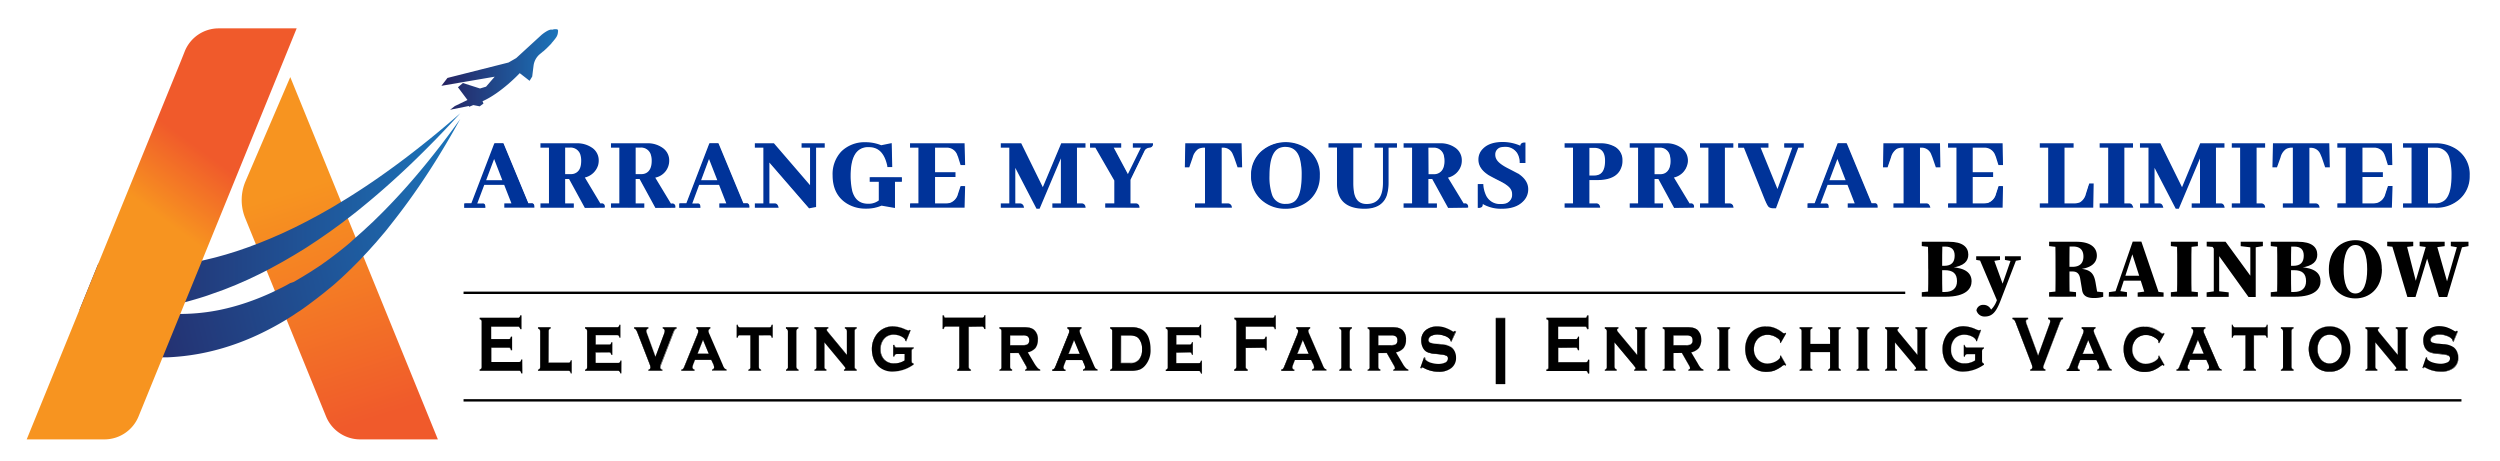 <svg xmlns="http://www.w3.org/2000/svg" xmlns:xlink="http://www.w3.org/1999/xlink" id="Layer_1" data-name="Layer 1" viewBox="0 0 825 152"><defs><style>.cls-1{mask:url(#mask);filter:url(#luminosity-noclip-2);}.cls-2{mix-blend-mode:multiply;fill:url(#radial-gradient);}.cls-3{fill:url(#linear-gradient);}.cls-4{fill:url(#linear-gradient-2);}.cls-5{fill:url(#linear-gradient-3);}.cls-6{fill:url(#linear-gradient-4);}.cls-7{fill:url(#linear-gradient-5);}.cls-8{mask:url(#mask-2);}.cls-9{fill:url(#linear-gradient-6);}.cls-10{fill:#006;}.cls-11{fill:#039;}.cls-12{filter:url(#luminosity-noclip);}</style><filter id="luminosity-noclip" x="25.09" y="-8413" width="72.82" height="32766" filterUnits="userSpaceOnUse" color-interpolation-filters="sRGB"></filter><mask id="mask" x="25.09" y="-8413" width="72.82" height="32766" maskUnits="userSpaceOnUse"><g class="cls-12"></g></mask><radialGradient id="radial-gradient" cx="55.54" cy="70.02" r="78.35" gradientUnits="userSpaceOnUse"><stop offset="0" stop-color="#fff"></stop><stop offset="0.66"></stop></radialGradient><linearGradient id="linear-gradient" x1="98.21" y1="62.62" x2="122.14" y2="138.42" gradientUnits="userSpaceOnUse"><stop offset="0" stop-color="#f79420"></stop><stop offset="1" stop-color="#f05a2b"></stop></linearGradient><linearGradient id="linear-gradient-2" x1="26.21" y1="70.13" x2="151.9" y2="70.13" gradientUnits="userSpaceOnUse"><stop offset="0" stop-color="#262261"></stop><stop offset="1" stop-color="#1b75bb"></stop></linearGradient><linearGradient id="linear-gradient-3" x1="830.68" y1="290.96" x2="969.82" y2="290.96" gradientTransform="translate(-852.51 8.23) rotate(-13.42)" xlink:href="#linear-gradient-2"></linearGradient><linearGradient id="linear-gradient-4" x1="55.81" y1="73.83" x2="71.15" y2="52.96" xlink:href="#linear-gradient"></linearGradient><linearGradient id="linear-gradient-5" x1="145.68" y1="22.89" x2="184.36" y2="22.89" xlink:href="#linear-gradient-2"></linearGradient><filter id="luminosity-noclip-2" x="25.09" y="9.36" width="72.82" height="135.64" filterUnits="userSpaceOnUse" color-interpolation-filters="sRGB"></filter><mask id="mask-2" x="25.09" y="9.36" width="72.82" height="135.64" maskUnits="userSpaceOnUse"><g class="cls-1"><path class="cls-2" d="M97.9,9.36,93.57,20,76.66,61.5,45.72,137.42A12.18,12.18,0,0,1,34.45,145H25.09L81.82,9.36Z"></path></g></mask><linearGradient id="linear-gradient-6" x1="25.09" y1="77.18" x2="97.9" y2="77.18" xlink:href="#linear-gradient"></linearGradient></defs><path class="cls-3" d="M144.5,145H118.86a12.19,12.19,0,0,1-11.27-7.58L80.93,72a15.82,15.82,0,0,1,.12-12.25L95.79,25.44Z"></path><path class="cls-4" d="M151.9,37.37q-7.68,8.45-15.94,16.4C130.44,59.06,124.7,64.16,118.7,69c-1.49,1.23-3,2.38-4.56,3.56l-1.14.88-1.17.86L109.49,76l-.59.43-.59.41-1.2.83-2.39,1.65-2.43,1.6-1.22.8-1.24.77L97.35,84c-.41.26-.84.5-1.26.74l-1.26.74c-1.68,1-3.41,1.92-5.13,2.86-.42.24-.86.46-1.3.69l-1.31.67-1.31.67-.33.16-1,.48-2.67,1.27-2.72,1.19-.68.3-.34.15-.34.14-1.38.56c-.92.36-1.83.75-2.77,1.09l-2.81,1-2.84,1q-3.34,1.08-6.8,2-2.41.61-4.87,1.13a99.23,99.23,0,0,1-12.11,1.77,91.66,91.66,0,0,1-12.41.19c-1.83-.1-3.67-.25-5.5-.47L32.43,87l.92.16a77,77,0,0,0,10.35,1,87.05,87.05,0,0,0,10.57-.32A99.79,99.79,0,0,0,64.9,86.35L66.68,86l.88-.19,2.64-.64c.88-.2,1.76-.46,2.63-.7l1.32-.37.33-.09.33-.1.65-.2,2.62-.81L80.69,82l.65-.22.32-.12.33-.11,1.29-.49,1.29-.48c.44-.16.87-.32,1.29-.5,1.71-.7,3.44-1.37,5.12-2.14l1.28-.55c.42-.19.85-.37,1.27-.57l2.52-1.19c.42-.2.84-.39,1.26-.6l1.25-.63,2.49-1.26c.83-.43,1.65-.88,2.48-1.32l1.23-.66.62-.33.61-.35,2.44-1.38,1.23-.7,1.2-.72c1.61-1,3.23-1.92,4.81-2.94,6.37-4,12.56-8.35,18.59-12.94S146.17,42.38,151.9,37.37Z"></path><path class="cls-5" d="M151.9,39.25c-3.12,5.64-6.4,11.21-9.91,16.65s-7.24,10.77-11.24,15.92c-1,1.3-2,2.55-3,3.83l-.77.95-.8.93-1.59,1.87-.4.47-.41.46-.82.91c-.55.61-1.09,1.23-1.65,1.83l-1.69,1.8-.85.9-.86.88-1.75,1.75c-.28.3-.59.58-.89.86l-.89.86c-1.19,1.16-2.43,2.25-3.66,3.37-.31.28-.63.54-.94.81l-1,.81-1,.82-.24.2-.73.59-2,1.57-2,1.51-.51.38-.25.19-.25.19-1,.73c-.69.48-1.36,1-2.07,1.44s-1.4.94-2.11,1.4l-2.15,1.35a98.33,98.33,0,0,1-9,4.84,82.19,82.19,0,0,1-9.63,3.84,77.6,77.6,0,0,1-10.19,2.6,76.24,76.24,0,0,1-10.59,1.17l-1.35,0H51.08l-1.34,0-.68,0-.67,0L47,117.77c-.9-.08-1.8-.15-2.7-.26s-1.8-.23-2.7-.36l-1.34-.22-.68-.13-.67-.13q-2.69-.53-5.35-1.27c-1.77-.5-3.54-1.08-5.31-1.76-.62-.24-1.24-.49-1.87-.76a14.58,14.58,0,0,1,8.09-15.29c.23.13.46.26.7.38,1.18.62,2.42,1.2,3.7,1.73s2.58,1,3.91,1.43l.5.16.51.15,1,.29c.68.18,1.36.37,2,.52s1.38.3,2.07.45l1,.19.53.1.53.07,1,.16,1.07.13.21,0,.32,0,.53,0,1.07.1a62.83,62.83,0,0,0,8.68,0,65.11,65.11,0,0,0,8.73-1.18,73.82,73.82,0,0,0,8.65-2.35,84.62,84.62,0,0,0,8.46-3.37l2.07-1,2-1c.69-.34,1.36-.73,2-1.1L97,93l.25-.14.25-.15.5-.3,2-1.18L102,90l.5-.31.25-.15.24-.17,1-.65,1-.65c.32-.22.65-.43,1-.66,1.26-.92,2.55-1.81,3.79-2.77l.94-.71c.31-.24.63-.47.94-.72l1.84-1.47c.31-.25.62-.49.92-.75l.91-.76L117,78.71l1.78-1.57.89-.79.44-.39.43-.41,1.74-1.62.88-.81.85-.84c1.13-1.11,2.28-2.22,3.38-3.37,4.46-4.55,8.71-9.35,12.78-14.31S148.16,44.5,151.9,39.25Z"></path><path class="cls-6" d="M97.9,9.36,93.57,20,76.66,61.5,66.68,86,61.1,99.67,45.72,137.42A12.18,12.18,0,0,1,34.45,145H8.81l17.4-42.71L32.43,87,59.75,20,61,16.86a12.06,12.06,0,0,1,11.16-7.5Z"></path><path class="cls-7" d="M183.94,9.7h0a3.2,3.2,0,0,0-1.71.11c-1.06-.38-3.5,1.68-3.5,1.68l-8.38,7.68-2.54,1.46-20.15,5.09-2,2.6,17.52-3,0,0h.06l-2.84,3.28-2,.6-5.64-1.8-1.64,1.39L154.27,33l-4.17,2-1.57,1.22,6.18-1.24v0h0l.11.26,1.37-.57,2.11.42,1.25-.92-.32-.76c6.26-2.79,12.28-9.27,12.28-9.27l0,0h0l1.68,1.3,1.57,1.23.87-1.41.3-2.47.14-1.08a5.91,5.91,0,0,1,2.17-3.92l.8-.67.07-.06.08-.07.05,0a.3.3,0,0,0,.08-.08l.09-.07.08-.07.34-.31.14-.13.26-.24.12-.11c.09-.09.18-.17.26-.26l.06-.06c.18-.17.36-.35.52-.52l.11-.11.1-.11.1-.09v0l.15-.15.09-.11.05-.05.09-.1h0l.09-.1h0l.08-.09a.1.1,0,0,0,0-.05l.09-.09.08-.09.1-.12.13-.15.2-.24.06-.08c.06-.06.1-.12.15-.18l.05-.06.26-.33,0,0,.07-.09,0,0,.12-.17h0l0,0a3.53,3.53,0,0,0,.77-2.14h0A.68.68,0,0,0,183.94,9.7ZM149.49,25.84v0h0Z"></path><g class="cls-8"><path class="cls-9" d="M97.9,9.36,93.57,20,76.66,61.5,45.72,137.42A12.18,12.18,0,0,1,34.45,145H25.09L81.82,9.36Z"></path></g><path class="cls-10" d="M166.73,68.29v-1h2.44l-2.6-6.65h-6.94l-2.53,6.65h2a1.05,1.05,0,0,1,.41,0c.29,0,.45.33.45.9h-6.44v-1h2.27l7.6-19.79H166l8.26,19.79h1a.9.9,0,0,1,.38,0c.33,0,.49.33.49.9Zm-3.68-16.57-3,8h6.15Zm15.54,16.57v-1h2.81V48.46h-2.81v-.91h11.69A8.45,8.45,0,0,1,195,48.83,4.9,4.9,0,0,1,197.31,53a5.36,5.36,0,0,1-.21,1.49c-.58,2-2.06,3.27-4.5,4l5.41,9h.41a1.23,1.23,0,0,1,.38,0,.8.8,0,0,1,.58.86l-6.16,0L188,58.79h-1.73v8.55h2.85v1Zm7.65-19.83v9.3h2.19a3.15,3.15,0,0,0,1.85-.54c1.24-.74,1.82-2.11,1.82-4.09a6.3,6.3,0,0,0-.25-1.82,3.55,3.55,0,0,0-3.71-2.85Zm15.61,19.83v-1h2.77V48.46h-2.77v-.91h11.66a8.62,8.62,0,0,1,4.79,1.28A4.87,4.87,0,0,1,220.57,53a5.77,5.77,0,0,1-.2,1.49c-.58,2-2.07,3.27-4.51,4l5.37,9h.46a.93.93,0,0,1,.33,0c.37.08.58.37.58.86l-6.16,0-5.21-9.55H209.5v8.55h2.85v1Zm7.65-19.83v9.3h2.19a3.2,3.2,0,0,0,1.86-.54c1.24-.74,1.77-2.11,1.77-4.09a6.69,6.69,0,0,0-.2-1.82,3.6,3.6,0,0,0-3.72-2.85Zm28.14,19.83v-1h2.48l-2.65-6.65h-6.94l-2.48,6.65H230a1.1,1.1,0,0,1,.42,0c.28,0,.45.33.45.9h-6.45v-1h2.28l7.6-19.79h2.64l8.23,19.79h1a1,1,0,0,1,.41,0c.29,0,.46.33.46.9ZM234,51.72l-3,8h6.11Zm30.74-4.17h7.11v.91H269V68.09l-2,.37L253.59,52.92V67.34h2a1.06,1.06,0,0,1,.95,1h-7.23v-1h2.81V48.46h-2.81v-.91h5.91l12.31,14.3V48.46h-2.81Zm32.65,11.16v1h-2.28v8.59l-4.21-.74a12.23,12.23,0,0,1-5.12,1,11.28,11.28,0,0,1-6.24-1.69c-3-1.9-4.51-4.92-4.51-9a10.64,10.64,0,0,1,2.85-7.73,10.78,10.78,0,0,1,7.81-2.93,13.37,13.37,0,0,1,5.09,1l3.26-.66.12,7.32h-1.07v-.09c-.91-4.34-3-6.48-6.32-6.48a6.05,6.05,0,0,0-.83,0c-3.68.37-5.49,3.59-5.49,9.62a23.17,23.17,0,0,0,.53,5.17c.83,2.93,2.65,4.42,5.54,4.42a6.07,6.07,0,0,0,3.8-1.28V59.7h-3v-1Zm19.79-4.51-.74-2.43c-.09-.21-.17-.42-.25-.58a4,4,0,0,0-4-2.73h-4V57.1H315v1h-6.74v9.21h4a6.55,6.55,0,0,0,1.28-.12A4.44,4.44,0,0,0,316.39,64l.79-2.4h1l-.12,6.65H300.61v-1h2.77V48.46h-2.77v-.91h17.48l.12,6.65Zm40.7-5.74h-2.81V67.34H357c.5,0,.79.38.91,1H347.59v-1h2.77V50.94l-7.48,17.68h-.66l-7.44-14.33V67.34h1.86c.5,0,.79.38.95,1h-7.06v-1h2.81V48.46h-2.81v-.91h6.28l7.31,14.88,6.24-14.88h7.52ZM365,68.29v-1h3V59.49l-6.36-11H360v-.91h9.79v.91h-2.65l5.13,9.59,4.71-9.59h-2.77v-.91h6.12c0,.5-.38.79-.95.91a2.23,2.23,0,0,0-1.74,1l-4.79,9.8v8.09h2.06a1,1,0,0,1,.91,1Zm29.62,0v-1H398V48.46h-.58a4.48,4.48,0,0,0-2.06.46,5,5,0,0,0-2,2.89L392.26,55h-1l.12-7.4h18.1l.12,7.4h-1l-1.08-3.14c-.16-.42-.33-.79-.45-1.12a3.66,3.66,0,0,0-3.59-2.23h-.58V67.34h2.35c.54,0,.83.38,1,1Zm36.57-19A10,10,0,0,1,435.27,58a10.2,10.2,0,0,1-3.22,7.77,12.1,12.1,0,0,1-15,.58,10.09,10.09,0,0,1-4-8.47,10.15,10.15,0,0,1,3.3-7.77,11.54,11.54,0,0,1,7.89-2.89,11.17,11.17,0,0,1,6.86,2.15ZM427,66.93c1.86-1.16,2.81-4.21,2.81-9.13a23,23,0,0,0-.54-5.21c-.74-2.93-2.44-4.38-5.08-4.38a6.18,6.18,0,0,0-2.15.37c-2.27,1-3.43,4.14-3.43,9.38a18.72,18.72,0,0,0,.87,6.45,4.7,4.7,0,0,0,4.83,3.18,4.84,4.84,0,0,0,2.69-.66Zm11.65-19.38h10.5v.91h-2.81V60.4a19.48,19.48,0,0,0,.29,3.39c.58,2.56,2.06,3.8,4.38,3.8,3.76,0,5.62-2.44,5.66-7.19V48.46h-2.81v-.91h6.9v.91H458V60.2a12.9,12.9,0,0,1-.58,4.21q-1.42,4.22-7.07,4.21c-5.86,0-8.84-2.68-8.84-7.93V48.46h-2.81Zm24.75,20.74v-1h2.81V48.46h-2.81v-.91h11.7a8.4,8.4,0,0,1,4.75,1.28A4.87,4.87,0,0,1,482.13,53a4.2,4.2,0,0,1-.21,1.49c-.57,2-2.06,3.27-4.5,4l5.41,9h.42a1.2,1.2,0,0,1,.37,0c.37.08.58.37.58.86l-6.16,0-5.25-9.55H471.1v8.55h2.81v1Zm7.69-19.83v9.3h2.19a3.29,3.29,0,0,0,1.86-.54c1.2-.74,1.77-2.11,1.77-4.09a8.75,8.75,0,0,0-.2-1.82A3.6,3.6,0,0,0,473,48.46Zm31.32,17.89c-1.61,1.53-3.88,2.27-6.82,2.27a11.52,11.52,0,0,1-6.53-1.77,5.23,5.23,0,0,1-.08,1c-.08.37-.5.54-1.07.54V61h1.36a9.07,9.07,0,0,0,.74,3.27,5.23,5.23,0,0,0,5.21,3.3,5,5,0,0,0,1.82-.25,3.21,3.21,0,0,0,2.19-3.3,2.92,2.92,0,0,0-.33-1.41c-.46-1-1.7-2-3.72-3-2.23-1.16-3.51-1.82-3.76-2-2.19-1.36-3.31-3-3.31-4.87a4.56,4.56,0,0,1,1.37-3.39c1.4-1.45,3.55-2.19,6.32-2.19a14.16,14.16,0,0,1,6.11,1.36c0-.2,0-.41,0-.53.17-.46.5-.67,1.2-.67v6.24h-1.4a6,6,0,0,0-.91-3.22,4.87,4.87,0,0,0-4.3-2.11,7.88,7.88,0,0,0-1.4.17,2.66,2.66,0,0,0-2,2.73,3.36,3.36,0,0,0,.38,1.53c.49,1,1.69,2,3.63,3,2.15,1.08,3.39,1.78,3.68,1.9C503,59,504,60.61,504,62.51a5.12,5.12,0,0,1-1.61,3.84Zm21.82-17.89v9.67h1.86c2.52,0,3.76-1.65,3.84-4.83s-1.24-4.76-3.68-4.84Zm-7.65,19.83v-1h2.77V48.46h-2.77v-.91h11.65a9.35,9.35,0,0,1,4,.79,4.82,4.82,0,0,1,3,4.67,5.65,5.65,0,0,1-.5,2.39c-1,2.52-3.55,3.76-7.56,3.76h-2.89v8.18h2.6a1.08,1.08,0,0,1,.91,1Zm21.45,0v-1h2.77V48.46H538v-.91h11.65a8.4,8.4,0,0,1,4.75,1.28A4.83,4.83,0,0,1,556.76,53a5.76,5.76,0,0,1-.21,1.49c-.58,2-2.11,3.27-4.55,4l5.42,9h.45a.93.93,0,0,1,.33,0c.37.08.58.37.58.86l-6.16,0-5.2-9.55h-1.74v8.55h2.85v1Zm7.64-19.83v9.3h2.19a3.29,3.29,0,0,0,1.86-.54c1.2-.74,1.78-2.11,1.78-4.09a6.31,6.31,0,0,0-.21-1.82,3.6,3.6,0,0,0-3.72-2.85Zm15.58,19.83v-1h2.81V48.46h-2.81v-.91h10.49v.91H569V67.34h1.85a1.06,1.06,0,0,1,1,1Zm23.92.17a2.47,2.47,0,0,1-1.24-.29,7.42,7.42,0,0,1-1.36-2.52l-6.9-17.19h-1.82v-.91h9.46v.91h-2.76l6,14.67,5.29-14.67H589v-.91h6v.91H593.2l-7.27,20ZM610,68.29v-1h2.44l-2.61-6.65h-6.94l-2.48,6.65h1.9a1.1,1.1,0,0,1,.42,0c.28,0,.45.33.45.9h-6.45v-1H599l7.6-19.79h2.64l8.23,19.79h1a.85.85,0,0,1,.37,0c.33,0,.5.33.5.9Zm-3.68-16.57-3,8h6.11ZM625.1,68.29v-1h3.35V48.46h-.58a4.49,4.49,0,0,0-2.07.46,5.24,5.24,0,0,0-2,2.89L622.74,55h-1l.13-7.4h18.09l.13,7.4h-1L638,51.81c-.17-.42-.33-.79-.45-1.12a3.69,3.69,0,0,0-3.6-2.23h-.58V67.34h2.4a1.07,1.07,0,0,1,.95,1ZM659.68,54.2l-.74-2.43a4.58,4.58,0,0,0-.25-.58,4,4,0,0,0-4-2.73h-4V57.1h6.73v1h-6.73v9.21h4a6.7,6.7,0,0,0,1.28-.12A4.44,4.44,0,0,0,658.9,64l.78-2.4h1l-.13,6.65H643.12v-1h2.76V48.46h-2.76v-.91h17.47l.13,6.65ZM673.4,68.29v-1h2.81V48.46H673.4v-.91H684v.91h-3V67.34h3.63a5,5,0,0,0,1.86-.33,4.54,4.54,0,0,0,2.07-3l1-3.27h1l-.17,7.52Zm19.75,0v-1H696V48.46h-2.81v-.91h10.5v.91h-2.81V67.34h1.86c.5,0,.78.38.95,1Zm40.66-19.83h-2.76V67.34h1.85a1,1,0,0,1,.91,1H723.52v-1h2.77V50.94l-7.48,17.68h-.62l-7.43-14.33V67.34h1.86a1.08,1.08,0,0,1,.91,1h-7.07v-1h2.81V48.46h-2.81v-.91h6.28l7.36,14.88,6.19-14.88h7.52Zm2.9,19.83v-1h2.76V48.46h-2.76v-.91H747.2v.91h-2.85V67.34h1.86a1.14,1.14,0,0,1,1,1Zm16.9,0v-1h3.3V48.46h-.58a4.42,4.42,0,0,0-2,.46,5,5,0,0,0-2,2.89L751.25,55h-1.07l.16-7.4H768.4l.16,7.4h-1l-1.07-3.14c-.21-.42-.33-.79-.46-1.12a3.66,3.66,0,0,0-3.59-2.23h-.58V67.34h2.35a1.16,1.16,0,0,1,1,1ZM788.19,54.2l-.78-2.43a1.6,1.6,0,0,0-.25-.58,3.91,3.91,0,0,0-3.93-2.73h-4V57.1H786v1h-6.73v9.21h4a6.14,6.14,0,0,0,1.24-.12A4.49,4.49,0,0,0,787.41,64l.78-2.4h1l-.16,6.65H771.58v-1h2.81V48.46h-2.81v-.91h17.48l.16,6.65Zm15.41-6.65a12.09,12.09,0,0,1,6.74,1.82c3,1.9,4.42,4.75,4.42,8.59a9.85,9.85,0,0,1-3.06,7.44,11.36,11.36,0,0,1-8,2.89H793.27v-1h2.81V48.46h-2.81v-.91Zm-2.64.91V67.34h2.69a5.45,5.45,0,0,0,2.72-.66c1.94-1.11,2.89-4.05,2.89-8.88a19.91,19.91,0,0,0-.7-5.79,4.79,4.79,0,0,0-4.87-3.55Z"></path><path class="cls-11" d="M166.69,68.29v-.9h2.48l-2.6-6.7h-6.94l-2.53,6.7h2.36c.29,0,.45.33.45.9h-6.44v-.9h2.27l7.6-19.84H166l8.22,19.84h1.45c.33,0,.45.33.45.9Zm-3.64-16.57-3,8h6.11Zm15.54,16.57v-.9h2.81V48.46h-2.81v-.91h11.65a8.38,8.38,0,0,1,4.8,1.32A4.78,4.78,0,0,1,197.31,53a5.36,5.36,0,0,1-.21,1.49c-.58,2-2.06,3.31-4.5,4l5.37,9h.45a1,1,0,0,1,.34,0c.37.08.57.37.57.86l-6.15,0L188,58.79h-1.73v8.6h2.85v.9Zm7.65-19.83v9.3h2.19a3.44,3.44,0,0,0,1.85-.5c1.24-.74,1.78-2.15,1.78-4.13a6.31,6.31,0,0,0-.21-1.82,3.58,3.58,0,0,0-3.71-2.85Zm15.61,19.83v-.9h2.77V48.46h-2.77v-.91h11.66a8.11,8.11,0,0,1,4.75,1.32A4.71,4.71,0,0,1,220.57,53a5.77,5.77,0,0,1-.2,1.49c-.58,2-2.11,3.31-4.55,4l5.41,9h.46a.93.93,0,0,1,.33,0c.37.08.58.37.58.86l-6.16,0-5.21-9.55H209.5v8.6h2.85v.9Zm7.65-19.83v9.3h2.19a3.6,3.6,0,0,0,1.86-.5c1.2-.74,1.77-2.15,1.77-4.13a6.69,6.69,0,0,0-.2-1.82,3.6,3.6,0,0,0-3.72-2.85Zm28.14,19.83v-.9h2.44l-2.61-6.7h-6.94l-2.48,6.7h2.32c.28,0,.45.33.45.9h-6.45v-.9h2.28l7.6-19.84h2.64l8.23,19.84h1.4c.33,0,.5.33.5.9ZM234,51.72l-3,8h6.11Zm30.78-4.17h7.11v.91H269V68.09l-1.94.37L253.59,52.92V67.39h2c.5,0,.79.33.95.9h-7.23v-.9h2.81V48.46h-2.81v-.91h5.91l12.31,14.3V48.46h-2.81Zm32.65,11.2v1h-2.28v8.59l-4.21-.74a12.23,12.23,0,0,1-5.12,1,11.28,11.28,0,0,1-6.24-1.69c-3-1.9-4.51-4.92-4.51-9a10.64,10.64,0,0,1,2.85-7.73,10.78,10.78,0,0,1,7.81-2.93,13.37,13.37,0,0,1,5.09,1l3.22-.66.16,7.32h-1.07v-.09c-.91-4.34-3-6.48-6.32-6.48a6.05,6.05,0,0,0-.83,0c-3.68.37-5.49,3.59-5.49,9.67a23,23,0,0,0,.53,5.12c.83,2.93,2.65,4.42,5.54,4.42a5.73,5.73,0,0,0,3.76-1.28V59.7h-3v-1Zm19.79-4.55-.74-2.39a3.23,3.23,0,0,0-.29-.62,3.92,3.92,0,0,0-3.93-2.73h-4V57.1H315v1h-6.74v9.26h4a5.71,5.71,0,0,0,1.24-.17A4.41,4.41,0,0,0,316.39,64l.79-2.4h1l-.16,6.65H300.61v-.9h2.77V48.46h-2.77v-.91h17.44l.16,6.65Zm40.7-5.74h-2.81V67.39h1.86c.5,0,.83.33.95.9H347.55v-.9h2.81V50.94l-7.48,17.68h-.66l-7.44-14.33v13.1h1.86c.46,0,.79.33.95.9h-7.06v-.9h2.81V48.46h-2.81v-.91h6.28l7.31,14.88,6.24-14.88h7.52ZM365,68.29v-.9h3v-7.9l-6.36-11H360v-.91h9.79v.91h-2.65l5.13,9.59,4.71-9.59h-2.81v-.91h6.11a.91.91,0,0,1-.9.91,2.37,2.37,0,0,0-1.78,1l-4.75,9.8v8.14h2.06a.91.91,0,0,1,.91.9Zm29.62,0v-.9h3.31V48.46h-.54a4.48,4.48,0,0,0-2.06.46,5.12,5.12,0,0,0-2,2.93L392.26,55h-1l.12-7.4h18.06l.16,7.4h-1l-1.08-3.1c-.2-.46-.33-.83-.49-1.16a3.58,3.58,0,0,0-3.55-2.23h-.58V67.39h2.35c.5,0,.83.33,1,.9Zm36.57-19q4.1,3,4.09,8.68a10.17,10.17,0,0,1-3.22,7.72,12.1,12.1,0,0,1-15,.58,10.09,10.09,0,0,1-4-8.47,10,10,0,0,1,3.3-7.73,11.32,11.32,0,0,1,7.89-2.93,11.17,11.17,0,0,1,6.86,2.15ZM427,66.93c1.86-1.16,2.77-4.21,2.77-9.13a20.89,20.89,0,0,0-.54-5.21c-.7-2.93-2.44-4.38-5-4.38a6,6,0,0,0-2.15.42c-2.27,1-3.43,4.09-3.43,9.38a18.6,18.6,0,0,0,.87,6.4,4.7,4.7,0,0,0,4.83,3.18,4.93,4.93,0,0,0,2.69-.66Zm11.65-19.38h10.5v.91h-2.81V60.4a19.48,19.48,0,0,0,.29,3.39c.58,2.56,2,3.8,4.38,3.8,3.76,0,5.62-2.44,5.66-7.19V48.46h-2.81v-.91h6.86v.91H458V60.2a14.08,14.08,0,0,1-.58,4.21c-1,2.81-3.35,4.21-7.11,4.21-5.82,0-8.8-2.68-8.8-7.93V48.46h-2.81Zm24.75,20.74v-.9h2.81V48.46h-2.81v-.91h11.7a8.11,8.11,0,0,1,4.75,1.32A4.76,4.76,0,0,1,482.13,53a5.36,5.36,0,0,1-.21,1.49c-.57,2-2.06,3.31-4.5,4l5.41,9h.42a1.2,1.2,0,0,1,.37,0,.8.8,0,0,1,.58.86l-6.16,0-5.25-9.55H471.1v8.6h2.81v.9Zm7.69-19.83v9.3h2.15a3.5,3.5,0,0,0,1.86-.5c1.24-.74,1.81-2.15,1.81-4.13a8.75,8.75,0,0,0-.2-1.82A3.63,3.63,0,0,0,473,48.46Zm31.28,17.93c-1.57,1.49-3.84,2.23-6.78,2.23a11.43,11.43,0,0,1-6.53-1.77,5.23,5.23,0,0,1-.08,1c-.08.37-.5.54-1.07.54V61h1.32a10,10,0,0,0,.78,3.27,5.23,5.23,0,0,0,5.21,3.3,6.22,6.22,0,0,0,1.78-.2A3.3,3.3,0,0,0,499.24,64a3.47,3.47,0,0,0-.33-1.41c-.46-1-1.7-2-3.72-3-2.23-1.12-3.51-1.82-3.8-2-2.15-1.36-3.27-3-3.27-4.87a4.62,4.62,0,0,1,1.37-3.39c1.36-1.45,3.51-2.19,6.32-2.19a14.16,14.16,0,0,1,6.11,1.36c0-.16,0-.41,0-.53.13-.46.5-.67,1.16-.67v6.24h-1.36a6,6,0,0,0-.91-3.22,4.87,4.87,0,0,0-4.3-2.11,7.88,7.88,0,0,0-1.4.17,2.66,2.66,0,0,0-2,2.73,3.36,3.36,0,0,0,.38,1.53c.49,1,1.69,2,3.63,3,2.15,1.08,3.39,1.78,3.68,1.9C503,59,504,60.61,504,62.51a5.16,5.16,0,0,1-1.65,3.88Zm21.86-17.93v9.67h1.86c2.52,0,3.76-1.61,3.84-4.83s-1.24-4.76-3.68-4.84Zm-7.65,19.83v-.9h2.77V48.46h-2.77v-.91h11.65a9,9,0,0,1,4,.83A4.73,4.73,0,0,1,535.15,53a5.64,5.64,0,0,1-.46,2.39c-1,2.52-3.55,3.76-7.6,3.76h-2.85v8.23h2.56c.49,0,.82.33,1,.9Zm21.45,0v-.9h2.77V48.46H538v-.91h11.65a8.11,8.11,0,0,1,4.75,1.32A4.72,4.72,0,0,1,556.76,53a4.43,4.43,0,0,1-.25,1.49c-.54,2-2.07,3.31-4.51,4l5.42,9h.41a1.17,1.17,0,0,1,.37,0c.37.08.58.37.58.86l-6.16,0-5.2-9.55h-1.74v8.6h2.81v.9Zm7.64-19.83v9.3h2.19a3.6,3.6,0,0,0,1.86-.5c1.2-.74,1.78-2.15,1.78-4.13a8.11,8.11,0,0,0-.21-1.82,3.6,3.6,0,0,0-3.72-2.85ZM561.3,68.29v-.9h2.77V48.46H561.3v-.91h10.45v.91H569V67.39h1.85c.5,0,.83.33,1,.9Zm23.88.17a2.47,2.47,0,0,1-1.24-.29,7.42,7.42,0,0,1-1.36-2.52l-6.9-17.19h-1.82v-.91h9.46v.91h-2.76l6,14.67,5.25-14.67H589v-.91h5.91v.91H593.2l-7.31,20ZM610,68.29v-.9h2.44l-2.61-6.7h-6.94l-2.52,6.7h2.36c.28,0,.45.33.45.9h-6.45v-.9H599l7.6-19.84h2.6l8.23,19.84h1.44c.33,0,.46.33.46.9Zm-3.68-16.57-3,8h6.12ZM625.1,68.29v-.9h3.35V48.46h-.58a4.49,4.49,0,0,0-2.07.46,5.16,5.16,0,0,0-2,2.93L622.74,55h-1l.13-7.4h18.09l.13,7.4h-1L638,51.85c-.17-.46-.33-.83-.45-1.16a3.69,3.69,0,0,0-3.6-2.23h-.58V67.39h2.36c.53,0,.82.33,1,.9ZM659.68,54.2l-.74-2.39a5.32,5.32,0,0,0-.25-.62,4,4,0,0,0-4-2.73h-4V57.1h6.73v1h-6.73v9.26h4a6.69,6.69,0,0,0,1.28-.17A4.44,4.44,0,0,0,658.9,64l.78-2.4h1l-.13,6.65H643.12v-.9h2.76V48.46h-2.76v-.91h17.47l.13,6.65ZM673.4,68.29v-.9h2.77V48.46H673.4v-.91H684v.91h-3V67.39h3.63a5,5,0,0,0,1.86-.38,4.68,4.68,0,0,0,2.07-3l1-3.27h1l-.12,7.52Zm19.75,0v-.9H696V48.46h-2.81v-.91h10.5v.91H700.8V67.39h1.86c.54,0,.82.33,1,.9Zm40.66-19.83H731V67.39h1.86c.54,0,.83.33.95.9H723.52v-.9h2.77V50.94l-7.48,17.68h-.62l-7.47-14.33v13.1h1.85c.5,0,.79.33,1,.9h-7.07v-.9h2.81V48.46h-2.81v-.91h6.28l7.36,14.88,6.19-14.88h7.52Zm2.9,19.83v-.9h2.76V48.46h-2.76v-.91h10.45v.91h-2.81V67.39h1.86c.5,0,.83.33.95.9Zm16.9,0v-.9h3.3V48.46h-.58a4.3,4.3,0,0,0-2,.46,4.9,4.9,0,0,0-2,2.93L751.21,55h-1l.16-7.4H768.4l.16,7.4h-1.07l-1-3.1c-.21-.46-.33-.83-.5-1.16a3.61,3.61,0,0,0-3.55-2.23h-.58V67.39h2.35c.5,0,.83.33,1,.9ZM788.15,54.2l-.74-2.39a1.8,1.8,0,0,0-.25-.62,3.91,3.91,0,0,0-3.93-2.73h-4V57.1H786v1h-6.73v9.26h4a6.08,6.08,0,0,0,1.24-.17A4.34,4.34,0,0,0,787.36,64l.79-2.4h1l-.12,6.65H771.62v-.9h2.77V48.46h-2.77v-.91h17.44l.12,6.65Zm15.45-6.65a12.18,12.18,0,0,1,6.74,1.82c2.93,1.9,4.42,4.75,4.42,8.64a9.71,9.71,0,0,1-3.1,7.39,11.2,11.2,0,0,1-8,2.89H793.27v-.9h2.81V48.46h-2.81v-.91Zm-2.64.91V67.39h2.69a5.17,5.17,0,0,0,2.72-.71c1.94-1.11,2.89-4.05,2.89-8.88a19.3,19.3,0,0,0-.7-5.74,4.78,4.78,0,0,0-4.87-3.6Zm15,19.83"></path><path class="cls-11" d="M719,68.89h-1l-7-13.51V67.12h1.59c.6,0,1,.37,1.21,1.1l.1.34h-7.69V67.12H709V48.73h-2.81V47.28h6.72l7.16,14.5,6-14.5h8v1.45h-2.81V67.12h1.59c.45,0,1,.19,1.22,1.12l.07.32H723.26V67.12H726V52.26Zm-.63-.53h.28l7.92-18.74v18h-2.77V68h9.66a.59.59,0,0,0-.59-.38h-2.12V48.19h2.81v-.37h-7.08l-6.35,15.25-7.55-15.25h-5.84v.37h2.81V67.65h-2.81V68h6.41a.6.6,0,0,0-.57-.38h-2.12V53.19Zm-222.76.53a12,12,0,0,1-6.28-1.56,4.72,4.72,0,0,1-.07.52c-.06.29-.32.75-1.33.75h-.27V60.75h1.84l0,.25a9.62,9.62,0,0,0,.76,3.18,5,5,0,0,0,5,3.14,5.6,5.6,0,0,0,1.7-.19A3,3,0,0,0,499,64a3.08,3.08,0,0,0-.31-1.3c-.42-.92-1.6-1.87-3.59-2.88-2.18-1.09-3.49-1.81-3.82-2-2.26-1.44-3.4-3.15-3.4-5.11a4.9,4.9,0,0,1,1.44-3.58c1.42-1.5,3.62-2.27,6.52-2.27a14.36,14.36,0,0,1,5.88,1.23s0-.1,0-.13v-.07c.15-.57.63-.86,1.41-.86h.27v6.77h-1.9v-.27a5.75,5.75,0,0,0-.87-3.08,4.61,4.61,0,0,0-4.07-2,7.12,7.12,0,0,0-1.33.16,2.41,2.41,0,0,0-1.79,2.47,3,3,0,0,0,.35,1.41c.47.94,1.62,1.88,3.52,2.89,1.28.65,2.24,1.16,2.87,1.49l.78.41.05,0c2.22,1.48,3.3,3.16,3.3,5.14a5.41,5.41,0,0,1-1.74,4.08h0C501,68.12,498.61,68.89,495.6,68.89Zm-6.8-2.55.42.29a11.29,11.29,0,0,0,6.38,1.73c2.86,0,5.08-.73,6.59-2.16h0a4.87,4.87,0,0,0,1.57-3.69c0-1.78-1-3.31-3-4.68l-.8-.41c-.63-.34-1.58-.84-2.87-1.49-2-1.07-3.23-2.09-3.75-3.13a3.62,3.62,0,0,1-.4-1.65,2.9,2.9,0,0,1,2.16-3h0a7.39,7.39,0,0,1,1.45-.17,5.1,5.1,0,0,1,4.52,2.22,6.25,6.25,0,0,1,.95,3.11h.83V47.63c-.43,0-.56.23-.62.42a2,2,0,0,1,0,.22,2.65,2.65,0,0,0,0,.27V49l-.38-.18a13.87,13.87,0,0,0-6-1.34c-2.75,0-4.81.71-6.13,2.1a4.35,4.35,0,0,0-1.29,3.21c0,1.79,1,3.31,3.14,4.65.31.17,1.61.88,3.78,2s3.36,2.1,3.84,3.14a3.66,3.66,0,0,1,.36,1.52,3.55,3.55,0,0,1-2.41,3.6,6.57,6.57,0,0,1-1.87.22,5.52,5.52,0,0,1-5.45-3.46,10.17,10.17,0,0,1-.79-3.11h-.81v6.76c.24,0,.5-.11.55-.31a5.14,5.14,0,0,0,.07-.89Zm-38.53,2.55c-6,0-9.07-2.8-9.07-8.2v-12h-2.81V47.28h11v1.45h-2.81V60.4a19.39,19.39,0,0,0,.28,3.34c.54,2.41,1.89,3.58,4.12,3.58,3.58,0,5.35-2.26,5.39-6.92V48.73H453.6V47.28H461v1.45h-2.77V60.2a14.59,14.59,0,0,1-.59,4.29C456.6,67.42,454.13,68.89,450.27,68.89Zm-11.34-20.7h2.81v12.5c0,5,2.87,7.63,8.53,7.67,3.66,0,5.9-1.32,6.86-4a14.06,14.06,0,0,0,.56-4.12v-12h2.77v-.37h-6.32v.37H457V60.4c-.05,4.95-2,7.46-5.93,7.46-2.48,0-4-1.35-4.65-4a20.86,20.86,0,0,1-.29-3.45V48.19h2.81v-.37h-10ZM424.2,68.89a11.58,11.58,0,0,1-7.27-2.37,10.35,10.35,0,0,1-4.07-8.68,10.26,10.26,0,0,1,3.39-7.93,12.33,12.33,0,0,1,15.09-.8h0a10.35,10.35,0,0,1,4.2,8.9,10.46,10.46,0,0,1-3.3,7.92A11.77,11.77,0,0,1,424.2,68.89Zm.12-21.44a11,11,0,0,0-7.71,2.86,9.77,9.77,0,0,0-3.22,7.53,9.83,9.83,0,0,0,3.87,8.26,11.07,11.07,0,0,0,6.94,2.26,11.21,11.21,0,0,0,7.67-2.83A9.91,9.91,0,0,0,435,58a9.84,9.84,0,0,0-4-8.46h0A10.93,10.93,0,0,0,424.32,47.45ZM343.06,68.89h-1l-.08-.14-6.93-13.36V67.12h1.59a1.3,1.3,0,0,1,1.21,1.1l.1.34h-7.69V67.12h2.81V48.73h-2.81V47.28H337l7.13,14.5,6.08-14.5h8v1.45h-2.81V67.12h1.59a1.23,1.23,0,0,1,1.21,1.12l.07.32H347.28V67.12h2.81V52.26Zm-.68-.53h.32l7.93-18.74v18h-2.81V68h9.69a.62.62,0,0,0-.58-.38H354.8V48.19h2.81v-.37h-7.07l-6.4,15.25-7.5-15.25h-5.85v.37h2.81V67.65h-2.81V68h6.41a.64.64,0,0,0-.56-.38h-2.13V53.19Zm-56.6.49a11.63,11.63,0,0,1-6.39-1.73c-3.07-1.94-4.63-5.06-4.63-9.28a10.86,10.86,0,0,1,2.93-7.91,11,11,0,0,1,8-3,13.77,13.77,0,0,1,5.11,1l3.46-.71.18,7.91h-1.62v-.32c-.89-4.2-2.87-6.25-6.05-6.25a5.36,5.36,0,0,0-.79,0c-3.55.36-5.27,3.44-5.27,9.41a22.91,22.91,0,0,0,.53,5.06c.8,2.83,2.53,4.21,5.28,4.21A5.48,5.48,0,0,0,290,66.14V60h-3V58.48h10.62V60h-2.28v8.64l-4.44-.78A12.51,12.51,0,0,1,285.78,68.85Zm-.09-21.4a10.46,10.46,0,0,0-7.62,2.86,10.32,10.32,0,0,0-2.77,7.53c0,4.08,1.43,7,4.38,8.82a11,11,0,0,0,6.1,1.66,11.92,11.92,0,0,0,5-1l.07,0,4,.7V59.43h2.27V59h-9.55v.41h3v7l-.1.08a6,6,0,0,1-3.93,1.34c-3,0-4.93-1.55-5.8-4.62a23.56,23.56,0,0,1-.54-5.19c0-6.21,1.93-9.56,5.73-9.94a6.56,6.56,0,0,1,.86,0c3.4,0,5.61,2.21,6.55,6.57h.57l-.15-6.72-3,.61-.08,0A13.07,13.07,0,0,0,285.69,47.45ZM267,68.75l-13.1-15.11V67.12h1.75c.59,0,1,.37,1.21,1.1l.1.34h-7.86V67.12h2.81V48.73h-2.81V47.28h6.3l.08.1,11.85,13.75V48.73h-2.81V47.28h7.64v1.45h-2.85V68.31ZM253.32,52.2l13.84,16,1.57-.3V48.19h2.85v-.37H265v.37h2.81V62.57l-12.7-14.75H249.6v.37h2.81V67.65H249.6V68h6.57a.58.58,0,0,0-.56-.38h-2.29ZM586.07,68.73h-.89a2.71,2.71,0,0,1-1.37-.33c-.4-.25-.79-1.05-1.48-2.64l-6.83-17h-1.91V47.28h10v1.45H581l5.57,13.65,4.88-13.65h-2.65V47.28h6.44v1.45h-1.81ZM574.13,48.19h1.73l.07.17,6.9,17.19a8.93,8.93,0,0,0,1.26,2.39,2.18,2.18,0,0,0,1.09.25h.52l7.31-20h1.66v-.37H589.3v.37h2.88l-5.62,15.69-6.4-15.69h2.9v-.37h-8.93ZM552.46,68.61l-5.2-9.55H546v8.06h2.81v1.44h-11V67.12h2.77V48.73h-2.77V47.28h11.92a8.37,8.37,0,0,1,4.9,1.37A5,5,0,0,1,557,53a4.48,4.48,0,0,1-.26,1.58,5.86,5.86,0,0,1-4.35,4l5.16,8.54h.26a1.42,1.42,0,0,1,.44,0,1,1,0,0,1,.78,1.12v.27Zm-7.05-10.09h2.17l.07.14,5.13,9.41,5.7,0a.41.41,0,0,0-.34-.34h0a.89.89,0,0,0-.29,0h-.56l-5.68-9.4.34-.09c2.36-.64,3.81-1.91,4.32-3.78a4.11,4.11,0,0,0,.24-1.42,4.41,4.41,0,0,0-2.19-3.86,7.9,7.9,0,0,0-4.61-1.28H538.31v.37h2.76V67.65h-2.76V68h9.91v-.38h-2.81ZM477.88,68.61l-5.25-9.55h-1.26v8.06h2.81v1.44h-11V67.12H466V48.73h-2.81V47.28h12a8.37,8.37,0,0,1,4.9,1.37A5,5,0,0,1,482.4,53a5.65,5.65,0,0,1-.22,1.56,6,6,0,0,1-4.35,4.06L483,67.12h.27a1.48,1.48,0,0,1,.45,0,1.08,1.08,0,0,1,.77,1.12v.27Zm-7.05-10.09H473l5.25,9.55,5.69,0a.45.45,0,0,0-.34-.34.75.75,0,0,0-.3,0h-.57L477,58.25l.34-.09c2.35-.64,3.76-1.87,4.32-3.78a5.44,5.44,0,0,0,.19-1.42,4.49,4.49,0,0,0-2.15-3.86,7.87,7.87,0,0,0-4.6-1.28H463.68v.37h2.81V67.65h-2.81V68h10v-.38h-2.81ZM216.28,68.61l-5.21-9.55h-1.3v8.06h2.85v1.44h-11V67.12h2.76V48.73h-2.76V47.28h11.92a8.37,8.37,0,0,1,4.9,1.37A5,5,0,0,1,220.84,53a5.7,5.7,0,0,1-4.61,5.62l5.16,8.54h.3a1.1,1.1,0,0,1,.41,0,1,1,0,0,1,.77,1.12v.27Zm-7.05-10.09h2.16l5.21,9.55,5.7,0a.41.41,0,0,0-.34-.34l-.06,0a.53.53,0,0,0-.21,0h-.61l-5.67-9.4.34-.09c2.35-.64,3.81-1.91,4.36-3.78A5.39,5.39,0,0,0,220.3,53a4.39,4.39,0,0,0-2.19-3.86,7.87,7.87,0,0,0-4.6-1.28H202.12v.37h2.77V67.65h-2.77V68h10v-.38h-2.85ZM193,68.61l-5.21-9.55H186.5v8.06h2.85v1.44h-11V67.12h2.81V48.73h-2.81V47.28h11.92a8.64,8.64,0,0,1,4.95,1.37A5,5,0,0,1,197.58,53a5.65,5.65,0,0,1-.22,1.56A6,6,0,0,1,193,58.58l5.11,8.54h.3a1.16,1.16,0,0,1,.42,0,1,1,0,0,1,.76,1.12v.27ZM186,58.52h2.16l.08.14,5.13,9.41,5.7,0a.42.42,0,0,0-.34-.34l-.06,0a.61.61,0,0,0-.22,0h-.6l-5.63-9.4.34-.09c2.35-.64,3.76-1.87,4.32-3.78A5.39,5.39,0,0,0,197,53a4.49,4.49,0,0,0-2.15-3.86,8.12,8.12,0,0,0-4.65-1.28H178.86v.37h2.81V67.65h-2.81V68h10v-.38H186Zm617.72,10H793V67.12h2.81V48.73H793V47.28H803.6a12.41,12.41,0,0,1,6.88,1.86A9.9,9.9,0,0,1,815,58a10,10,0,0,1-3.18,7.59A11.48,11.48,0,0,1,803.69,68.56ZM793.54,68h10.15a11,11,0,0,0,7.79-2.82,9.5,9.5,0,0,0,3-7.2c0-3.79-1.4-6.54-4.3-8.41a11.82,11.82,0,0,0-6.59-1.78H793.54v.37h2.81V67.65h-2.81Zm-4.22.53h-18V67.12h2.77V48.73h-2.77V47.28h18l.14,7.19H788l-.81-2.61a1.21,1.21,0,0,0-.2-.51l0-.07a3.63,3.63,0,0,0-3.68-2.55h-3.7v8.1h6.74V58.4h-6.74v8.72h3.7a5.35,5.35,0,0,0,1.18-.16,4.14,4.14,0,0,0,2.7-3l.85-2.59h1.5ZM771.89,68H788.8l.11-6.12h-.57l-.72,2.21a4.65,4.65,0,0,1-3.07,3.36,6.17,6.17,0,0,1-1.32.17H779V57.86h6.73v-.49H779V48.19h4.23a4.17,4.17,0,0,1,4.17,2.87,2,2,0,0,1,.27.68l.68,2.2h.56l-.11-6.12H771.89v.37h2.77V67.65h-2.77Zm-6.42.53H753.34V67.12h3.3V48.73h-.31a4,4,0,0,0-1.9.43,4.72,4.72,0,0,0-1.85,2.77l-1.18,3.29h-1.5l.18-7.94h18.58l.18,7.94H767.3L766.21,52c-.1-.21-.17-.4-.25-.58a5,5,0,0,0-.24-.56,3.35,3.35,0,0,0-3.31-2.08h-.31V67.12h2.08a1.25,1.25,0,0,1,1.22,1.12ZM753.87,68h10.89a.61.61,0,0,0-.58-.38h-2.62V48.19h.85a3.89,3.89,0,0,1,3.8,2.39c.09.18.17.38.25.59s.15.36.24.57v0l1,2.92h.61l-.15-6.86H750.6l-.15,6.86H751l1.05-2.92a5.2,5.2,0,0,1,2.11-3.08,4.56,4.56,0,0,1,2.15-.49h.85V67.65h-3.31Zm-6.38.53h-11V67.12h2.77V48.73h-2.77V47.28h11v1.45h-2.81V67.12h1.59a1.23,1.23,0,0,1,1.21,1.12ZM737,68h9.82a.62.62,0,0,0-.58-.38h-2.13V48.19h2.81v-.37H737v.37h2.77V67.65H737Zm-33,.53H692.89V67.12h2.81V48.73h-2.81V47.28h11v1.45h-2.85V67.12h1.59c.63,0,1,.36,1.25,1.1ZM693.42,68h9.84a.62.62,0,0,0-.6-.38h-2.13V48.19h2.85v-.37h-10v.37h2.81V67.65h-2.81Zm-2.65.53H673.13V67.12h2.77V48.73h-2.77V47.28h11.16v1.45h-3V67.12h3.36a4.91,4.91,0,0,0,1.75-.35A4.43,4.43,0,0,0,688.35,64l1.1-3.45h1.46ZM673.67,68h16.58l.11-7h-.52l-1,3.08a5,5,0,0,1-2.2,3.13h0a5.22,5.22,0,0,1-2,.39h-3.9V48.19h3v-.37H673.67v.37h2.77V67.65h-2.77Zm-12.81.53h-18V67.12h2.77V48.73h-2.77V47.28h18l.13,7.19h-1.5l-.81-2.58s0-.13-.07-.2a3.64,3.64,0,0,0-.16-.38,3.72,3.72,0,0,0-3.72-2.58H651v8.1h6.73V58.4H651v8.72h3.7A6.27,6.27,0,0,0,656,67a4.23,4.23,0,0,0,2.7-3l.84-2.58H661ZM643.38,68h17l.11-6.12h-.56l-.73,2.21a4.68,4.68,0,0,1-3.07,3.36,6.56,6.56,0,0,1-1.35.17h-4.24V57.86h6.74v-.49h-6.74V48.19h4.24a4.25,4.25,0,0,1,4.21,2.9c0,.1.11.26.17.41l.08.21.69,2.23h.56l-.11-6.12h-17v.37h2.77V67.65h-2.77Zm-6.35.53h-12.2V67.12h3.35V48.73h-.31a4.24,4.24,0,0,0-2,.43,4.89,4.89,0,0,0-1.85,2.78l-1.13,3.28h-1.5l.13-7.94H640.2l.13,7.94h-1.5l-1.13-3.28c-.1-.26-.19-.49-.28-.7s-.12-.31-.18-.45a3.38,3.38,0,0,0-3.34-2.06h-.31V67.12h2.09c.63,0,1,.36,1.25,1.1ZM625.37,68h10.91a.62.62,0,0,0-.6-.38h-2.63V48.19h.85a3.94,3.94,0,0,1,3.84,2.39l.18.46c.09.21.19.45.28.72l1,2.92h.56l-.11-6.86H622.1L622,54.68h.57l1-2.92a5.37,5.37,0,0,1,2.1-3.08,4.81,4.81,0,0,1,2.2-.49h.85V67.65h-3.35Zm-5.75.53h-9.87V67.12h2.31L609.67,61H603.1l-2.32,6.16h2c.32,0,.69.28.69,1.17v.27h-7V67.12h2.35l7.6-19.84h3l8.22,19.84h1.3c.69.08.69.88.69,1.17ZM610.29,68h8.79c0-.33-.14-.37-.2-.38h-1.6l-8.23-19.83h-2.24l-7.6,19.83H597V68h5.89c0-.17-.07-.35-.19-.38H600l2.72-7.23H610l2.81,7.23h-2.56Zm-38.2.53H561V67.12h2.77V48.73H561V47.28h11v1.45h-2.81V67.12h1.59A1.25,1.25,0,0,1,572,68.24ZM561.57,68h9.81a.6.6,0,0,0-.58-.38h-2.12V48.19h2.81v-.37h-9.92v.37h2.77V67.65h-2.77Zm-33.49.53H516.32V67.12h2.77V48.73h-2.77V47.28h11.92a9.32,9.32,0,0,1,4.09.86A5,5,0,0,1,535.41,53a5.74,5.74,0,0,1-.48,2.51c-1,2.59-3.66,3.91-7.84,3.91H524.5v7.69h2.3A1.23,1.23,0,0,1,528,68.24ZM516.86,68h10.52a.62.62,0,0,0-.58-.38H524V58.89h3.12c3.94,0,6.41-1.2,7.35-3.59a5.37,5.37,0,0,0,.44-2.29,4.43,4.43,0,0,0-2.78-4.39,8.87,8.87,0,0,0-3.86-.8H516.86v.37h2.77V67.65h-2.77Zm-110.32.53H394.35V67.12h3.3V48.73h-.27a4.2,4.2,0,0,0-1.94.43,4.85,4.85,0,0,0-1.85,2.78l-1.14,3.28H391l.14-7.94h18.58l.18,7.94h-1.5l-1.14-3.28c-.09-.19-.16-.39-.24-.57s-.16-.39-.24-.56a3.35,3.35,0,0,0-3.31-2.08h-.31V67.12h2.08a1.3,1.3,0,0,1,1.25,1.1ZM394.88,68h10.91a.63.63,0,0,0-.6-.38h-2.62V48.19h.85a3.83,3.83,0,0,1,3.79,2.39c.09.18.17.38.26.59s.15.36.24.57l1,2.94h.57l-.16-6.86H391.61l-.11,6.86h.57l1-2.92a5.34,5.34,0,0,1,2.11-3.08,4.77,4.77,0,0,1,2.19-.49h.81V67.65h-3.31Zm-18.8.53H364.72V67.12h3V59.57l-6.25-10.84h-1.76V47.28H370v1.45h-2.47l4.67,8.73,4.29-8.73h-2.65V47.28h6.65v.27a1.18,1.18,0,0,1-1.14,1.18,2.1,2.1,0,0,0-1.58.87l-4.71,9.71v7.81h1.79A1.17,1.17,0,0,1,376,68.26ZM365.26,68h10.16a.57.57,0,0,0-.56-.38h-2.33V59.18l4.81-9.9a2.69,2.69,0,0,1,2-1.09.72.72,0,0,0,.6-.37h-5.52v.37h3l-5.13,10.45-5.58-10.45h2.82v-.37h-9.26v.37h1.54l6.48,11.23v8.23h-3Zm-46.95.53h-18V67.12h2.77V48.73h-2.77V47.28h18l.18,7.19H317l-.84-2.68a1.64,1.64,0,0,0-.21-.44l0-.07a3.63,3.63,0,0,0-3.68-2.55h-3.7v8.1h6.74V58.4h-6.74v8.72h3.7A5.34,5.34,0,0,0,313.4,67a4.14,4.14,0,0,0,2.74-3l.85-2.58h1.5ZM300.88,68h16.91l.15-6.12h-.57l-.72,2.21a4.69,4.69,0,0,1-3.12,3.36,5.78,5.78,0,0,1-1.31.17H308V57.86h6.73v-.49H308V48.19h4.23a4.15,4.15,0,0,1,4.16,2.87,2.24,2.24,0,0,1,.26.54l.05.11.69,2.23h.56l-.15-6.12H300.88v.37h2.77V67.65h-2.77Zm-53.59.53h-9.92V67.12h2.31L237.29,61h-6.57l-2.28,6.16h2c.32,0,.69.28.69,1.17v.27h-7V67.12h2.35l7.61-19.84h3l8.23,19.84h1.26c.33,0,.73.28.73,1.17ZM237.91,68h8.82c0-.33-.16-.37-.23-.38h-1.56l-8.23-19.83h-2.28l-7.6,19.83h-2.19V68h5.9c0-.17-.08-.35-.2-.38h-2.67l2.67-7.23h7.32l2.81,7.23h-2.56Zm-61.57.53h-9.92V67.12h2.36L166.38,61h-6.57l-2.32,6.16h2c.31,0,.68.28.68,1.17v.27h-7V67.12h2.36l7.6-19.84h3l8.22,19.84h1.3c.69.08.69.88.69,1.17ZM167,68h8.83c0-.33-.13-.37-.19-.38H174l-8.22-19.83h-2.24l-7.6,19.83h-2.19V68h5.89c0-.17-.08-.35-.19-.38h-2.72l2.72-7.23h7.31l2.81,7.23H167Zm257.36-.17a5,5,0,0,1-5.08-3.35,18.68,18.68,0,0,1-.89-6.5c0-5.35,1.21-8.59,3.59-9.63a6.47,6.47,0,0,1,2.26-.44c2.75,0,4.58,1.59,5.3,4.59a20.7,20.7,0,0,1,.55,5.27c0,5.09-.95,8.15-2.9,9.36h0A5.19,5.19,0,0,1,424.32,67.86Zm-.12-19.38a5.69,5.69,0,0,0-2.05.4c-2.16.94-3.26,4-3.26,9.13a18.33,18.33,0,0,0,.85,6.3,4.43,4.43,0,0,0,4.58,3,4.66,4.66,0,0,0,2.55-.62h0c1.75-1.09,2.64-4.08,2.64-8.9a20.17,20.17,0,0,0-.53-5.14C428.32,49.89,426.71,48.48,424.2,48.48ZM803.65,67.65h-3V48.19h3A5.06,5.06,0,0,1,808.82,52a20.1,20.1,0,0,1,.71,5.83c0,5-1,8-3,9.12A5.5,5.5,0,0,1,803.65,67.65Zm-2.42-.53h2.42a4.88,4.88,0,0,0,2.58-.67c1.86-1.07,2.77-3.9,2.77-8.65a19.61,19.61,0,0,0-.69-5.66,4.52,4.52,0,0,0-4.62-3.41h-2.46ZM609.83,60h-6.89l3.4-9Zm-6.12-.54h5.34l-2.71-7ZM237.49,60H230.6L234,51Zm-6.12-.54h5.34l-2.74-7ZM166.55,60h-6.9l3.4-9Zm-6.12-.54h5.33l-2.7-7Zm365.67-1H524V48.19h2.29c2.62.09,3.9,1.76,4,5.1S528.78,58.35,526.1,58.4Zm-1.6-.54h1.6c2.35,0,3.49-1.49,3.57-4.57s-1.13-4.48-3.42-4.56H524.5Zm23.37.17h-2.46V48.19h2.17a3.87,3.87,0,0,1,4,3,8.79,8.79,0,0,1,.22,1.9c0,2.11-.64,3.58-1.91,4.36A3.81,3.81,0,0,1,547.87,58ZM546,57.49h1.92a3.28,3.28,0,0,0,1.72-.46c1.09-.68,1.65-2,1.65-3.9a8,8,0,0,0-.2-1.76,3.32,3.32,0,0,0-3.46-2.64H546Zm-72.7.54h-2.42V48.19H473a3.89,3.89,0,0,1,4,3,8.21,8.21,0,0,1,.22,1.9c0,2.12-.65,3.59-1.95,4.36A3.66,3.66,0,0,1,473.25,58Zm-1.88-.54h1.88A3.19,3.19,0,0,0,475,57c1.13-.68,1.69-2,1.69-3.9a8.63,8.63,0,0,0-.2-1.76A3.36,3.36,0,0,0,473,48.73h-1.63ZM211.69,58h-2.46V48.19h2.17a3.87,3.87,0,0,1,4,3,6.92,6.92,0,0,1,.21,1.9c0,2.11-.64,3.58-1.9,4.36A3.81,3.81,0,0,1,211.69,58Zm-1.92-.54h1.92a3.28,3.28,0,0,0,1.72-.46c1.09-.68,1.65-2,1.65-3.9a6.15,6.15,0,0,0-.2-1.74,3.33,3.33,0,0,0-3.46-2.66h-1.63ZM188.43,58H186V48.19h2.17a3.86,3.86,0,0,1,4,3,6.51,6.51,0,0,1,.22,1.9c0,2.16-.62,3.59-1.91,4.36A3.66,3.66,0,0,1,188.43,58Zm-1.93-.54h1.93a3.15,3.15,0,0,0,1.71-.46c1.11-.66,1.65-1.94,1.65-3.9a6.2,6.2,0,0,0-.19-1.74,3.33,3.33,0,0,0-3.46-2.66H186.5Z"></path><path d="M680.72,88.05h3.22c2.77,0,3.59-1.62,3.59-3.39,0-2.23-1.19-3.31-3.47-3.31h-3.38V79.78h4.54c4.34,0,6.74,1.7,6.74,4.59,0,2.11-1.57,4.25-6.45,4.5v-.25c4.38.13,5.45,1.57,6,4.51l.74,4.3L689.93,96l4.13.45v1.49a11,11,0,0,1-3,.41c-2.36,0-3.76-.7-4-2.85l-.54-3.22c-.25-1.86-1-2.69-2.6-2.69h-3.18Zm-2.4.28c0-2.85,0-5.74-.08-8.55H683c-.08,2.81-.08,5.62-.08,8.64v.82c0,3,0,5.83.08,8.68h-4.75c.08-2.77.08-5.66.08-8.55ZM681.09,96l4,.41v1.49h-8.89V96.43l4-.41Zm-4.88-14.79V79.78h4.47v1.9h-.46Z"></path><path d="M718.48,88.33c0-2.85,0-5.74-.08-8.55h4.84c-.09,2.77-.09,5.66-.09,8.55v1c0,2.89,0,5.74.09,8.59H718.4c.08-2.77.08-5.66.08-8.55ZM721.17,96l4.13.41v1.49h-8.92V96.43l4-.41Zm-4.79-14.79V79.78h8.92v1.45l-4.13.45h-.79Z"></path><path d="M638.61,87.72h3c2.35,0,3.43-1.16,3.43-3.35,0-2-1-3-3.14-3h-3.31V79.78h4.51c4.66,0,6.44,1.82,6.44,4.26,0,2.06-1.28,3.8-5.74,4.34v-.25c4.87.29,6.82,2,6.82,4.71,0,2.31-1.7,5.08-8.6,5.08h-3.43V96.35h3.22c2.57,0,4-1.24,4-3.55,0-2.52-1.32-3.64-4.09-3.64h-3.18Zm-2.31.74c0-2.89,0-5.83-.09-8.68H641c-.09,2.81-.09,5.75-.09,8.68v.66c0,3,0,5.91.09,8.8h-4.76c.09-2.81.09-5.74.09-8.68ZM638.61,96v1.9h-4.42V96.43l4-.41Zm-4.42-14.79V79.78h4.42v1.9h-.41Z"></path><path d="M663.94,86.19l-2.31-.42v-1.2h5.24v1.2l-2.39.42Zm-4.71,13.47-6.4-15.09h4.75l3.72,10.25Zm-7,2.72a2.19,2.19,0,0,1,2.31-1.77,2.65,2.65,0,0,1,2.35,1.28l.87,1.28-1,.45-.87-.45a8.09,8.09,0,0,0,3.1-4.17l1.45-4.18L664,84.57h1.82L660.26,99c-1.36,3.55-2.6,5.45-5.2,5.45a2.71,2.71,0,0,1-2.85-2.11Zm2.43-16.19-2.52-.42v-1.2H660v1.2l-2.48.42Z"></path><path d="M705.43,96.52l3.14-.42h1.86l3.55.42v1.4h-8.55ZM700.8,91h7.48l.62,1.61h-8.56Zm3-11.28h2.85l6.2,18.18h-4.71L703.4,83.09l1-1.41-5.28,16.24h-1.62Zm-7.85,16.69,2.85-.41h.46l2.64.41v1.49h-6Z"></path><path d="M742.61,79.78h1.78V98l-1.78-1.77Zm-3.18,0h7.32v1.45l-2.81.45h-.79l-3.72-.45Zm-8.88,0,1.78,1.49V97.92h-1.78Zm-.91,1,1.57.79-3-.25V79.78h6.23l9.92,13.6V98H742Zm-1.45,15.7,2.94-.41h.78l3.56.41v1.49h-7.28Z"></path><path d="M753.81,87.72h3c2.35,0,3.43-1.16,3.43-3.35,0-2-1-3-3.18-3h-3.27V79.78h4.51c4.67,0,6.4,1.82,6.4,4.26,0,2.06-1.24,3.8-5.74,4.34v-.25c4.91.29,6.82,2,6.82,4.71,0,2.31-1.7,5.08-8.56,5.08h-3.43V96.35H757c2.57,0,4-1.24,4-3.55,0-2.52-1.28-3.64-4-3.64h-3.18Zm-2.31.74c0-2.89,0-5.83-.08-8.68h4.71c-.09,2.81-.09,5.75-.09,8.68v.66c0,3,0,5.91.09,8.8h-4.71c.08-2.81.08-5.74.08-8.68ZM753.81,96v1.9h-4.46V96.43l4-.41Zm-4.46-14.79V79.78h4.46v1.9h-.45Z"></path><path d="M777.28,96.85c2.77,0,3.89-3.43,3.89-8s-1.12-8-3.89-8-3.88,3.48-3.88,8,1.11,8,3.88,8Zm8.76-8c0,6.41-4.21,9.63-8.76,9.63s-8.76-3.18-8.76-9.63,4.22-9.59,8.76-9.59S786,82.38,786,88.83Z"></path><path d="M811.33,81.68l-2.56-.45V79.78h5.83v1.45l-2.53.45Zm-9.5,0-3.35-.45V79.78h8.26v1.45l-3.43.45Zm-.83-1.9h2.81l4.09,14.38-1.61,2.93,5-17.31H813L807.57,98h-2.73L800.5,83.87l1.16-.87-4.54,15h-2.69L789,79.78h4.91l3.68,14.38-1.69,2.93Zm-9.34,1.9-3.88-.45V79.78h8.59v1.45l-3.76.45Z"></path><rect x="152.97" y="96.23" width="475.76" height="0.79"></rect><rect x="152.97" y="131.72" width="659.31" height="0.79"></rect><path d="M162.1,114.66v4.79h9.18a.63.63,0,0,0,.49-.17,2,2,0,0,0,.25-.62h.33v4.51H172a1.92,1.92,0,0,0-.25-.66.63.63,0,0,0-.49-.17H158.34v-.41a.88.88,0,0,0,.67-1V106.23a.82.82,0,0,0-.17-.58.89.89,0,0,0-.5-.33v-.42H171a.52.52,0,0,0,.45-.2,1.38,1.38,0,0,0,.29-.62h.33v4.5h-.33a1.38,1.38,0,0,0-.29-.62.52.52,0,0,0-.45-.2H162.1v4.13h5.79a.62.62,0,0,0,.49-.17,1.34,1.34,0,0,0,.25-.62H169v4.38h-.37a1.39,1.39,0,0,0-.25-.62.67.67,0,0,0-.49-.2ZM181,119.74h6.57a.62.62,0,0,0,.49-.17,1.33,1.33,0,0,0,.29-.62h.29v4.22h-.29a1.31,1.31,0,0,0-.29-.66.62.62,0,0,0-.49-.17h-10V122a1.39,1.39,0,0,0,.54-.33,1.13,1.13,0,0,0,.16-.62V109.33a1.08,1.08,0,0,0-.16-.58.91.91,0,0,0-.54-.33V108h4.13v.38a.76.76,0,0,0-.5.33,1.08,1.08,0,0,0-.16.58Zm15.54-3.51v3.51H204a.65.65,0,0,0,.5-.17,1.56,1.56,0,0,0,.29-.62H205v4.22h-.29a1.52,1.52,0,0,0-.29-.66.65.65,0,0,0-.5-.17H193.09V122a1.31,1.31,0,0,0,.54-.33,1.17,1.17,0,0,0,.13-.62V109.33a1.11,1.11,0,0,0-.13-.58,1.22,1.22,0,0,0-.54-.33V108h10.58a.71.71,0,0,0,.5-.2,1.12,1.12,0,0,0,.25-.62h.29v4.21h-.29a.9.9,0,0,0-.25-.62.71.71,0,0,0-.5-.2h-7.1v3.14H201c.24,0,.41,0,.49-.17a1.33,1.33,0,0,0,.29-.62H202v4.09h-.29a1.39,1.39,0,0,0-.25-.62.72.72,0,0,0-.53-.2Zm19.75,1.52,2.81-7.52a2.94,2.94,0,0,0,.24-1,.8.8,0,0,0-.66-.86V108h4.51v.38a1.42,1.42,0,0,0-.58.37,4.76,4.76,0,0,0-.5,1l-4.09,10.54a4.1,4.1,0,0,0-.2.86.82.82,0,0,0,.7.83v.33H214V122a.79.79,0,0,0,.66-.83,4.1,4.1,0,0,0-.2-.86l-4.09-10.54a5.33,5.33,0,0,0-.5-1,1.1,1.1,0,0,0-.58-.37V108h4.67v.38a.86.86,0,0,0-.66.86,3.27,3.27,0,0,0,.25,1Zm18.43,1h-5.38l-.62,1.57a3.24,3.24,0,0,0-.2.86.75.75,0,0,0,.66.79v.37h-4.3V122a1.1,1.1,0,0,0,.58-.29,3,3,0,0,0,.45-.87l4.3-10.53a2.71,2.71,0,0,0,.21-1.08.81.81,0,0,0-.58-.78V108h4.55v.38a.87.87,0,0,0-.58.86,2.45,2.45,0,0,0,.29,1l4.42,10.2a4,4,0,0,0,.58,1.12,1.11,1.11,0,0,0,.62.33v.37H235V122a.73.73,0,0,0,.66-.79,2.62,2.62,0,0,0-.24-1Zm-.83-2L232,112.14l-1.82,4.58Zm16.53-6.11V121a1.43,1.43,0,0,0,.12.62,1.39,1.39,0,0,0,.54.33v.37H247V122a1,1,0,0,0,.49-.33.82.82,0,0,0,.17-.62V110.61h-3.43a.72.72,0,0,0-.54.2,1.12,1.12,0,0,0-.25.62h-.29v-4.21h.29a1.12,1.12,0,0,0,.25.62.69.69,0,0,0,.5.2h9.71a.72.72,0,0,0,.53-.2,1.39,1.39,0,0,0,.25-.62H255v4.21h-.29a1.39,1.39,0,0,0-.25-.62.72.72,0,0,0-.53-.2Zm12.39-1.28V121a1.41,1.41,0,0,0,.17.62,1,1,0,0,0,.49.33v.37h-4.09V122a1.15,1.15,0,0,0,.5-.33,1.13,1.13,0,0,0,.16-.62V109.33a1.08,1.08,0,0,0-.16-.58.89.89,0,0,0-.5-.33V108h4.09v.38c-.24.08-.41.16-.49.33a1.08,1.08,0,0,0-.17.58Zm9.22,3.59V121a1.43,1.43,0,0,0,.12.62,1.39,1.39,0,0,0,.54.33v.37h-3.89V122a1,1,0,0,0,.5-.33.87.87,0,0,0,.17-.62V109.33a.82.82,0,0,0-.17-.58.89.89,0,0,0-.5-.33V108h4.51v.38c-.33.08-.5.24-.5.49a1.28,1.28,0,0,0,.37.7l6.29,7.61v-7.89a1.08,1.08,0,0,0-.17-.58c-.08-.17-.25-.25-.5-.33V108h3.85v.38c-.25.08-.42.16-.5.33a.82.82,0,0,0-.16.58V121a1,1,0,0,0,.16.62,1,1,0,0,0,.5.33v.37H278.5V122c.29-.08.46-.25.46-.45a.65.65,0,0,0-.13-.38c-.08-.12-.28-.37-.57-.74Zm26.48,3.88h-2.68a.72.72,0,0,0-.5.21,1.63,1.63,0,0,0-.29.62h-.29v-3.8h.29a1.32,1.32,0,0,0,.29.62.72.72,0,0,0,.5.21h5.58V115a1,1,0,0,0-.54.37,1.47,1.47,0,0,0-.12.66v3.06a1.14,1.14,0,0,0,.12.58,1,1,0,0,0,.54.37v.29a12,12,0,0,1-6.74,2.27A6.65,6.65,0,0,1,290,121a7,7,0,0,1-1.57-2.27,8.91,8.91,0,0,1-.7-3.43,7.87,7.87,0,0,1,1.28-4.51,6.56,6.56,0,0,1,5.87-3.06,10.22,10.22,0,0,1,3.88,1,8.58,8.58,0,0,0,1,.34.59.59,0,0,0,.42-.21l.29.16L299,112.59l-.25-.17v-.08c0-.33-.25-.62-.78-1a5.52,5.52,0,0,0-3.06-.91,4.08,4.08,0,0,0-3.1,1.24,5,5,0,0,0-1.28,3.6,4.61,4.61,0,0,0,1.16,3.34,4.27,4.27,0,0,0,3.34,1.32,6.2,6.2,0,0,0,3.47-1Zm21.16-9V121a.9.9,0,0,0,.17.62.91.91,0,0,0,.49.33v.41h-4.42v-.41a1,1,0,0,0,.5-.33,1.28,1.28,0,0,0,.16-.62V107.76h-4.42a.71.71,0,0,0-.5.2,1.11,1.11,0,0,0-.24.62h-.33v-4.5h.33a1.54,1.54,0,0,0,.24.62.71.71,0,0,0,.5.2h11.9a.59.59,0,0,0,.5-.2c.12-.08.2-.29.29-.62h.33v4.5h-.33c-.09-.33-.17-.54-.29-.62a.59.59,0,0,0-.5-.2Zm13.64,8.67V121a1,1,0,0,0,.16.62,1,1,0,0,0,.5.33v.37h-4.13V122a1.34,1.34,0,0,0,.53-.33,1.17,1.17,0,0,0,.13-.62V109.33a1.11,1.11,0,0,0-.13-.58,1,1,0,0,0-.53-.33V108h7.68a10.75,10.75,0,0,1,2.27.17,3.9,3.9,0,0,1,1.41.66,4,4,0,0,1,1.28,3.31,4.42,4.42,0,0,1-.79,2.72,4.73,4.73,0,0,1-2.52,1.41l2.23,3.76a10.53,10.53,0,0,0,1,1.4,1.53,1.53,0,0,0,.82.5v.37h-4.92V122c.38-.12.54-.29.54-.58a1.68,1.68,0,0,0-.33-.83l-2.35-4.13Zm0-2.56h4.25a3,3,0,0,0,1.41-.25,1.4,1.4,0,0,0,.66-1.36,1.6,1.6,0,0,0-.46-1.28,2.61,2.61,0,0,0-1.61-.37h-4.25Zm23.88,4.88h-5.41l-.62,1.57a3,3,0,0,0-.21.86.79.79,0,0,0,.66.79v.37h-4.3V122a1.24,1.24,0,0,0,.62-.29,4.41,4.41,0,0,0,.46-.87l4.25-10.53a2.83,2.83,0,0,0,.25-1.08.85.85,0,0,0-.58-.78V108h4.55v.38a.84.84,0,0,0-.58.86,3,3,0,0,0,.25,1l4.42,10.2a6.08,6.08,0,0,0,.58,1.12,1.27,1.27,0,0,0,.62.33v.37h-4.75V122a.77.77,0,0,0,.7-.79,2.9,2.9,0,0,0-.29-1Zm-.87-2-1.9-4.58-1.82,4.58Zm10.74,4.3V109.33a.82.82,0,0,0-.16-.58.89.89,0,0,0-.5-.33V108h6.86a7.61,7.61,0,0,1,3.35.62,5.55,5.55,0,0,1,2.52,3.06,10.94,10.94,0,0,1,.54,3.47,7.7,7.7,0,0,1-1.82,5.54A4.65,4.65,0,0,1,376,122a8.62,8.62,0,0,1-2.73.37h-6.86V122a1,1,0,0,0,.5-.33.87.87,0,0,0,.16-.62Zm2.81-1.28h3a3.52,3.52,0,0,0,3-1.16,5.12,5.12,0,0,0,1-3.39,5.27,5.27,0,0,0-1-3.43,2.48,2.48,0,0,0-1.19-.86,5.25,5.25,0,0,0-1.78-.29h-3Zm18.27-3.51v3.51h7.39c.25,0,.42,0,.5-.17a1.43,1.43,0,0,0,.29-.62h.29v4.22h-.29a1.41,1.41,0,0,0-.29-.66c-.08-.13-.25-.17-.5-.17H384.74V122a1.11,1.11,0,0,0,.49-.33,1,1,0,0,0,.17-.62V109.33a1,1,0,0,0-.17-.58.86.86,0,0,0-.49-.33V108h10.54a.69.69,0,0,0,.49-.2,1.38,1.38,0,0,0,.29-.62h.29v4.21h-.29a1,1,0,0,0-.29-.62.69.69,0,0,0-.49-.2h-7.11v3.14h4.42a.65.65,0,0,0,.5-.17,2.15,2.15,0,0,0,.28-.62h.25v4.09h-.25a1.5,1.5,0,0,0-.28-.62.71.71,0,0,0-.5-.2Zm22.89-1.53V121a1.17,1.17,0,0,0,.17.62,1.11,1.11,0,0,0,.49.33v.41H407.3v-.41a1,1,0,0,0,.5-.33A1,1,0,0,0,408,121V106.23a.82.82,0,0,0-.16-.58.93.93,0,0,0-.5-.33v-.42h12.6a.71.71,0,0,0,.5-.2,1.18,1.18,0,0,0,.25-.62H421v4.5h-.33a1.18,1.18,0,0,0-.25-.62.71.71,0,0,0-.5-.2h-8.84v4.17h5.78a.83.83,0,0,0,.5-.17,1.45,1.45,0,0,0,.25-.66h.33v4.42h-.33a1.5,1.5,0,0,0-.25-.66.9.9,0,0,0-.5-.16Zm21.65,4h-5.37l-.62,1.57a3.35,3.35,0,0,0-.21.86.76.76,0,0,0,.66.79v.37h-4.29V122a1.14,1.14,0,0,0,.58-.29,3,3,0,0,0,.45-.87l4.3-10.53a2.86,2.86,0,0,0,.2-1.08.8.8,0,0,0-.57-.78V108h4.54v.38a.89.89,0,0,0-.58.86,2.61,2.61,0,0,0,.29,1l4.42,10.2a4.62,4.62,0,0,0,.58,1.12,1.14,1.14,0,0,0,.62.33v.37H433V122a.73.73,0,0,0,.66-.79,2.48,2.48,0,0,0-.25-1Zm-.82-2-1.95-4.58-1.81,4.58Zm13.51-7.39V121a1.41,1.41,0,0,0,.16.62,1,1,0,0,0,.5.33v.37H442V122a1.17,1.17,0,0,0,.49-.33,1,1,0,0,0,.17-.62V109.33a1,1,0,0,0-.17-.58.86.86,0,0,0-.49-.33V108h4.09v.38c-.25.08-.42.16-.5.33a1.08,1.08,0,0,0-.16.58Zm9.46,7.1V121a1.43,1.43,0,0,0,.12.62,1.39,1.39,0,0,0,.54.33v.37h-4.13V122a.91.91,0,0,0,.49-.33.82.82,0,0,0,.17-.62V109.33a.78.78,0,0,0-.17-.58.86.86,0,0,0-.49-.33V108h7.68a11.11,11.11,0,0,1,2.28.17,4.29,4.29,0,0,1,1.4.66,4.06,4.06,0,0,1,1.24,3.31,4.23,4.23,0,0,1-.78,2.72,4.51,4.51,0,0,1-2.52,1.41l2.23,3.76a7,7,0,0,0,1,1.4,1.42,1.42,0,0,0,.83.5v.37h-4.92V122c.33-.12.54-.29.54-.58a2.31,2.31,0,0,0-.34-.83l-2.35-4.13Zm0-2.56h4.21a3.17,3.17,0,0,0,1.45-.25,1.45,1.45,0,0,0,.62-1.36,1.47,1.47,0,0,0-.45-1.28,2.57,2.57,0,0,0-1.62-.37h-4.21Zm25.49-4.54-1.4,3.34-.25-.16a.79.79,0,0,0-.25-.66,3.56,3.56,0,0,0-1.73-1.08,6.81,6.81,0,0,0-2.36-.45,4.32,4.32,0,0,0-1.82.37,1.54,1.54,0,0,0-1.11,1.45.91.91,0,0,0,.54.86,7,7,0,0,0,2.1.42l1.66.16a6.5,6.5,0,0,1,3.3,1,3.57,3.57,0,0,1,1,1.2,4.65,4.65,0,0,1,.5,2.19,4.1,4.1,0,0,1-1.61,3.43,6.36,6.36,0,0,1-4.13,1.2,10.07,10.07,0,0,1-5.13-1.36,1,1,0,0,0-.29-.09c-.12,0-.24.13-.37.34l-.29-.13,1.24-3.51.25.12v.13a.82.82,0,0,0,.21.53,4.21,4.21,0,0,0,1.82,1,9.15,9.15,0,0,0,2.52.41,5.14,5.14,0,0,0,2-.37,1.43,1.43,0,0,0,1.07-1.41,1,1,0,0,0-.74-1.07,6.67,6.67,0,0,0-1.82-.37l-1.61-.17a8.38,8.38,0,0,1-2-.33,3.64,3.64,0,0,1-1.24-.58,3.5,3.5,0,0,1-1-1.4,4.91,4.91,0,0,1-.37-2,4.19,4.19,0,0,1,1.65-3.59,6.09,6.09,0,0,1,3.72-1.12,8.06,8.06,0,0,1,2.23.33,12.59,12.59,0,0,1,2.48,1.16,1.66,1.66,0,0,0,.58.25.81.81,0,0,0,.46-.29Zm13.31-4.43h3.06v21.78h-3.06Zm20.54,9.76v4.79h9.13a.63.63,0,0,0,.49-.17,1,1,0,0,0,.25-.62h.37v4.51h-.37a1,1,0,0,0-.25-.66.63.63,0,0,0-.49-.17H510.39v-.41a1.31,1.31,0,0,0,.54-.33,1.3,1.3,0,0,0,.13-.62V106.23a1.11,1.11,0,0,0-.13-.58,1.22,1.22,0,0,0-.54-.33v-.42h12.69a.71.71,0,0,0,.5-.2,1.53,1.53,0,0,0,.24-.62h.38v4.5h-.38a1.53,1.53,0,0,0-.24-.62.71.71,0,0,0-.5-.2H514.2v4.13H520a.53.53,0,0,0,.45-.17,1.33,1.33,0,0,0,.29-.62h.33v4.38h-.33a1.38,1.38,0,0,0-.29-.62.58.58,0,0,0-.45-.2Zm18.63-1.74V121a1.29,1.29,0,0,0,.17.62,1.34,1.34,0,0,0,.53.33v.37h-3.88V122a1,1,0,0,0,.5-.33.87.87,0,0,0,.16-.62V109.33a.82.82,0,0,0-.16-.58.93.93,0,0,0-.5-.33V108h4.46v.38c-.29.08-.45.24-.45.49a1.38,1.38,0,0,0,.33.7l6.32,7.61v-7.89a1,1,0,0,0-.17-.58c-.08-.17-.24-.25-.49-.33V108h3.84v.38c-.25.08-.41.16-.49.33a.78.78,0,0,0-.17.58V121a1,1,0,0,0,.17.62.91.91,0,0,0,.49.33v.37h-4.17V122c.29-.08.45-.25.45-.45a.71.71,0,0,0-.12-.38c-.08-.12-.29-.37-.58-.74Zm19.42,3.51V121a1,1,0,0,0,.17.62.91.91,0,0,0,.49.33v.37h-4.13V122a1.39,1.39,0,0,0,.54-.33,1.18,1.18,0,0,0,.12-.62V109.33a1.12,1.12,0,0,0-.12-.58,1.28,1.28,0,0,0-.54-.33V108h7.69a11.06,11.06,0,0,1,2.27.17,3.85,3.85,0,0,1,1.4.66,4.08,4.08,0,0,1,1.28,3.31,4.42,4.42,0,0,1-.78,2.72,4.77,4.77,0,0,1-2.52,1.41l2.23,3.76a7.28,7.28,0,0,0,.95,1.4,1.59,1.59,0,0,0,.83.5v.37h-4.92V122c.37-.12.54-.29.54-.58a2.43,2.43,0,0,0-.33-.83l-2.36-4.13Zm0-2.56h4.26a3,3,0,0,0,1.4-.25,1.38,1.38,0,0,0,.66-1.36,1.6,1.6,0,0,0-.45-1.28,2.71,2.71,0,0,0-1.61-.37h-4.26Zm18-4.54V121a1,1,0,0,0,.16.62,1,1,0,0,0,.5.33v.37h-4.13V122a1.34,1.34,0,0,0,.53-.33,1.17,1.17,0,0,0,.13-.62V109.33a1.11,1.11,0,0,0-.13-.58,1.24,1.24,0,0,0-.53-.33V108h4.13v.38c-.25.08-.42.16-.5.33a.82.82,0,0,0-.16.58Zm17.39,7.89,1.78,3.14-.25.25a.62.62,0,0,0-.41-.25,2.37,2.37,0,0,0-.79.49,11.28,11.28,0,0,1-2.52,1.41,8.07,8.07,0,0,1-2.56.37A6.69,6.69,0,0,1,578.2,121a7.61,7.61,0,0,1-1.61-2.4,9.22,9.22,0,0,1-.66-3.39,8.33,8.33,0,0,1,1.2-4.46,6.28,6.28,0,0,1,5.74-3,6.83,6.83,0,0,1,2.52.42,9.6,9.6,0,0,1,2.56,1.4,2,2,0,0,0,.79.46.54.54,0,0,0,.41-.21l.25.25-1.78,3.14-.2-.21v-.37c0-.41-.46-.87-1.41-1.4a5.37,5.37,0,0,0-2.69-.75,4.44,4.44,0,0,0-3.14,1.2,5,5,0,0,0-1.4,3.55,4.81,4.81,0,0,0,1.4,3.52,4.34,4.34,0,0,0,3.14,1.23,6,6,0,0,0,3-.9c.74-.5,1.12-.91,1.12-1.29v-.33Zm16.32-1.12h-6.53V121a1.42,1.42,0,0,0,.13.62,1.09,1.09,0,0,0,.54.33v.37h-4.14V122a1,1,0,0,0,.5-.33.87.87,0,0,0,.17-.62V109.33a.82.82,0,0,0-.17-.58.89.89,0,0,0-.5-.33V108h4.14v.38c-.25.08-.46.16-.54.33a1.11,1.11,0,0,0-.13.58v4.21h6.53v-4.21a1.12,1.12,0,0,0-.12-.58,1.22,1.22,0,0,0-.54-.33V108h4.13v.38a1,1,0,0,0-.53.33,1,1,0,0,0-.13.58V121a1.29,1.29,0,0,0,.13.62,1.34,1.34,0,0,0,.53.33v.37h-4.13V122a1,1,0,0,0,.5-.33.87.87,0,0,0,.16-.62Zm12.23-6.77V121a1.42,1.42,0,0,0,.13.62,1.31,1.31,0,0,0,.54.33v.37H612.7V122a1,1,0,0,0,.5-.33.87.87,0,0,0,.16-.62V109.33a.82.82,0,0,0-.16-.58.89.89,0,0,0-.5-.33V108h4.14v.38a1,1,0,0,0-.54.33,1.11,1.11,0,0,0-.13.58Zm9.18,3.59V121a1,1,0,0,0,.16.62,1,1,0,0,0,.5.33v.37h-3.89V122a1.31,1.31,0,0,0,.54-.33,1.17,1.17,0,0,0,.13-.62V109.33a1.11,1.11,0,0,0-.13-.58,1,1,0,0,0-.54-.33V108h4.51v.38c-.29.08-.46.24-.46.49a1.16,1.16,0,0,0,.33.7l6.29,7.61v-7.89a1.11,1.11,0,0,0-.13-.58,1,1,0,0,0-.54-.33V108H636v.38c-.25.08-.46.16-.54.33a1.12,1.12,0,0,0-.12.58V121a1.43,1.43,0,0,0,.12.62,1.09,1.09,0,0,0,.54.33v.37h-4.22V122c.33-.08.5-.25.5-.45a.71.71,0,0,0-.12-.38c-.13-.12-.29-.37-.58-.74Zm26.48,3.88h-2.64a.74.74,0,0,0-.54.21,1.2,1.2,0,0,0-.25.62h-.28v-3.8h.28a1,1,0,0,0,.25.62.74.74,0,0,0,.54.21h5.54V115a.77.77,0,0,0-.5.37,1.06,1.06,0,0,0-.16.66v3.06a.84.84,0,0,0,.16.58.8.8,0,0,0,.5.37v.29a11.87,11.87,0,0,1-6.74,2.27,6.65,6.65,0,0,1-4.71-1.65,7.7,7.7,0,0,1-1.57-2.27,8.88,8.88,0,0,1-.66-3.43,8.16,8.16,0,0,1,1.24-4.51,6.61,6.61,0,0,1,5.87-3.06,10.05,10.05,0,0,1,3.88,1,6.26,6.26,0,0,0,1,.34.59.59,0,0,0,.42-.21l.24.16-1.36,3.64-.25-.17v-.08c0-.33-.29-.62-.78-1a5.56,5.56,0,0,0-3.1-.91,4.2,4.2,0,0,0-3.1,1.24,5.15,5.15,0,0,0-1.28,3.6,4.79,4.79,0,0,0,1.16,3.34,4.39,4.39,0,0,0,3.34,1.32,6.2,6.2,0,0,0,3.47-1Zm20.75.5L676.34,107a2.9,2.9,0,0,0,.24-1c0-.37-.24-.62-.7-.7v-.42h4.88v.42a.87.87,0,0,0-.62.33,6,6,0,0,0-.62,1.36l-4.92,13.06a4.35,4.35,0,0,0-.33,1.07.71.71,0,0,0,.66.79v.41H670v-.41a.71.71,0,0,0,.67-.79,4,4,0,0,0-.29-1.07l-5-13.06a6.55,6.55,0,0,0-.62-1.36.9.9,0,0,0-.62-.33v-.42h5.08v.42c-.49.08-.7.33-.7.7a2.73,2.73,0,0,0,.25,1Zm19.25,1.45h-5.37l-.62,1.57a3.35,3.35,0,0,0-.21.86.76.76,0,0,0,.67.79v.37H682V122a1,1,0,0,0,.58-.29,2.25,2.25,0,0,0,.45-.87l4.3-10.53a3,3,0,0,0,.25-1.08.85.85,0,0,0-.62-.78V108h4.54v.38a.89.89,0,0,0-.58.86,3.53,3.53,0,0,0,.29,1l4.42,10.2a4.62,4.62,0,0,0,.58,1.12,1.14,1.14,0,0,0,.62.33v.37h-4.75V122a.73.73,0,0,0,.66-.79,2.48,2.48,0,0,0-.25-1Zm-.82-2-1.91-4.58-1.85,4.58Zm21.48.5,1.78,3.14-.25.25a.62.62,0,0,0-.41-.25,2.47,2.47,0,0,0-.79.49,10.63,10.63,0,0,1-2.56,1.41,7.65,7.65,0,0,1-2.52.37,6.69,6.69,0,0,1-4.67-1.65,7.61,7.61,0,0,1-1.61-2.4,9.22,9.22,0,0,1-.66-3.39,8.33,8.33,0,0,1,1.2-4.46,6.28,6.28,0,0,1,5.74-3,6.83,6.83,0,0,1,2.52.42,9.6,9.6,0,0,1,2.56,1.4,2.12,2.12,0,0,0,.79.46.54.54,0,0,0,.41-.21l.25.25-1.78,3.14-.2-.21v-.37c0-.41-.46-.87-1.41-1.4a5.37,5.37,0,0,0-2.69-.75,4.44,4.44,0,0,0-3.14,1.2,5,5,0,0,0-1.4,3.55,4.81,4.81,0,0,0,1.4,3.52,4.34,4.34,0,0,0,3.14,1.23,6,6,0,0,0,3-.9c.74-.5,1.12-.91,1.12-1.29v-.33Z"></path><path d="M496.75,126.71h-3.12V104.87h3.12Zm-3.06-.06h3V104.93h-3Zm30.78-3.45H524v0a1.1,1.1,0,0,0-.24-.64.61.61,0,0,0-.47-.16h-13v-.46h0a1.3,1.3,0,0,0,.53-.32,1.23,1.23,0,0,0,.12-.6V106.23a1.18,1.18,0,0,0-.12-.57,1.4,1.4,0,0,0-.53-.31h0v-.47h12.72a.64.64,0,0,0,.47-.19,1.4,1.4,0,0,0,.24-.61v0h.43v4.56h-.43v0a1.4,1.4,0,0,0-.24-.61.64.64,0,0,0-.47-.19h-8.85v4.07H520a.51.51,0,0,0,.43-.16,1.42,1.42,0,0,0,.29-.61v0h.38v4.44h-.38v0a1.49,1.49,0,0,0-.29-.61.54.54,0,0,0-.43-.19h-5.75v4.73h9.1a.61.61,0,0,0,.47-.16,1,1,0,0,0,.24-.6v0h.43Zm-.37-.06h.31v-4.45h-.31a1.12,1.12,0,0,1-.26.62.67.67,0,0,1-.51.17h-9.16v-4.85H520a.62.62,0,0,1,.48.21,1.49,1.49,0,0,1,.29.61H521v-4.32h-.27a1.49,1.49,0,0,1-.29.61.6.6,0,0,1-.48.18h-5.81v-4.19h8.91a.72.72,0,0,1,.52.21,1.6,1.6,0,0,1,.25.61h.31v-4.44h-.31a1.48,1.48,0,0,1-.25.6.69.69,0,0,1-.52.22H510.42v.37a1.22,1.22,0,0,1,.53.33,1.06,1.06,0,0,1,.14.6V121a1.31,1.31,0,0,1-.13.63h0a1.32,1.32,0,0,1-.53.33v.36h12.91a.64.64,0,0,1,.51.18A1.07,1.07,0,0,1,524.1,123.14Zm-127.43.06h-.34v0a1.42,1.42,0,0,0-.28-.65c-.08-.11-.22-.16-.48-.16H384.71V122h0a1.11,1.11,0,0,0,.48-.32,1.08,1.08,0,0,0,.16-.6V109.33a1.06,1.06,0,0,0-.16-.57.91.91,0,0,0-.48-.31h0V108h10.57a.64.64,0,0,0,.47-.19,1.38,1.38,0,0,0,.28-.61v0h.34v4.27H396v0c-.09-.35-.17-.53-.28-.6a.61.61,0,0,0-.47-.2H388.2v3.08h4.39a.59.59,0,0,0,.47-.16,2.28,2.28,0,0,0,.29-.61v0h.3v4.15h-.3v0a1.49,1.49,0,0,0-.29-.61.64.64,0,0,0-.47-.19H388.2v3.45h7.36c.26,0,.4,0,.48-.15a1.44,1.44,0,0,0,.28-.62v0h.34Zm-.3-.06h.24V119h-.24a1.37,1.37,0,0,1-.29.61c-.08.13-.23.18-.52.18h-7.42V116.2h4.45a.72.72,0,0,1,.52.21,1.49,1.49,0,0,1,.29.61h.19v-4h-.19a2.43,2.43,0,0,1-.29.61.68.68,0,0,1-.52.18h-4.45v-3.2h7.14a.71.71,0,0,1,.51.21c.12.08.2.26.29.61h.24v-4.15h-.24a1.27,1.27,0,0,1-.29.61.71.71,0,0,1-.51.21H384.77v.33a.91.91,0,0,1,.49.33,1.12,1.12,0,0,1,.17.6V121a1.2,1.2,0,0,1-.17.64,1.25,1.25,0,0,1-.49.33v.32h10.79c.29,0,.44,0,.53.18A1.32,1.32,0,0,1,396.37,123.14Zm-191.3.06h-.35v0a1.42,1.42,0,0,0-.28-.65.63.63,0,0,0-.48-.16h-10.9V122h0a1.3,1.3,0,0,0,.53-.32,1.12,1.12,0,0,0,.12-.6V109.33a1.18,1.18,0,0,0-.12-.57,1.28,1.28,0,0,0-.53-.31h0V108h10.61a.65.65,0,0,0,.48-.19,1.05,1.05,0,0,0,.24-.61v0h.35v4.27h-.35v0a.84.84,0,0,0-.24-.6.62.62,0,0,0-.48-.2H196.6v3.08H201c.25,0,.4,0,.47-.16a1.33,1.33,0,0,0,.28-.61v0h.34v4.15h-.35v0a1.54,1.54,0,0,0-.24-.61.69.69,0,0,0-.51-.19H196.6v3.45H204a.63.63,0,0,0,.48-.16,1.44,1.44,0,0,0,.28-.61v0h.35Zm-.3-.06H205V119h-.24a1.37,1.37,0,0,1-.29.61.65.65,0,0,1-.52.18h-7.42V116.2H201a.74.74,0,0,1,.55.21,1.59,1.59,0,0,1,.26.61H202v-4h-.24a1.27,1.27,0,0,1-.29.61c-.08.12-.23.18-.51.18h-4.41v-3.2h7.13a.72.72,0,0,1,.52.21.87.87,0,0,1,.25.61h.24v-4.15h-.24a1.08,1.08,0,0,1-.25.61.72.72,0,0,1-.52.21H193.12v.33a1.22,1.22,0,0,1,.53.33,1.06,1.06,0,0,1,.14.6V121a1.25,1.25,0,0,1-.13.64,1.43,1.43,0,0,1-.54.33v.32H204a.65.65,0,0,1,.52.18A1.31,1.31,0,0,1,204.77,123.14Zm-16.07.06h-.34v0a1.24,1.24,0,0,0-.28-.65.59.59,0,0,0-.47-.16H177.53V122h0a1.27,1.27,0,0,0,.52-.32,1.08,1.08,0,0,0,.16-.6V109.33a1.06,1.06,0,0,0-.16-.57.91.91,0,0,0-.52-.31h0V108h4.19v.43h0c-.24.08-.4.15-.48.31a1.06,1.06,0,0,0-.16.57v10.38h6.54a.59.59,0,0,0,.47-.16,1.42,1.42,0,0,0,.29-.61v0h.34Zm-.29-.06h.23V119h-.23a1.49,1.49,0,0,1-.29.61.65.65,0,0,1-.52.18H181V109.33a1.12,1.12,0,0,1,.17-.6c.08-.17.25-.25.49-.33v-.33h-4.07v.32a1,1,0,0,1,.53.34,1.12,1.12,0,0,1,.17.6V121a1.2,1.2,0,0,1-.17.64,1.48,1.48,0,0,1-.53.33v.32h10a.65.65,0,0,1,.52.18A1.31,1.31,0,0,1,188.41,123.14Zm-16,.06H172v0a2.26,2.26,0,0,0-.24-.66.65.65,0,0,0-.47-.15h-13v-.46h0a.85.85,0,0,0,.48-.32.88.88,0,0,0,.16-.6V106.23a.8.8,0,0,0-.15-.56.86.86,0,0,0-.49-.32h0v-.47H171a.5.5,0,0,0,.43-.19,1.38,1.38,0,0,0,.28-.61v0h.38v4.56h-.38v0a1.38,1.38,0,0,0-.28-.61.5.5,0,0,0-.43-.19h-8.9v4.07h5.76a.59.59,0,0,0,.47-.16,1.36,1.36,0,0,0,.24-.6v0H169v4.44h-.43v0a1.4,1.4,0,0,0-.24-.61.64.64,0,0,0-.47-.19h-5.76v4.73h9.15a.61.61,0,0,0,.47-.16,2.14,2.14,0,0,0,.24-.6v0h.38Zm-.34-.06h.28v-4.45H172a2.39,2.39,0,0,1-.24.61.68.68,0,0,1-.52.18h-9.21v-4.85h5.82a.72.72,0,0,1,.52.21,1.6,1.6,0,0,1,.25.61H169v-4.32h-.31a1.53,1.53,0,0,1-.25.61.68.68,0,0,1-.52.18h-5.82v-4.19h9a.56.56,0,0,1,.48.22,1.37,1.37,0,0,1,.29.6h.27v-4.44h-.27a1.49,1.49,0,0,1-.29.61.58.58,0,0,1-.48.21H158.37v.37a.94.94,0,0,1,.5.33.86.86,0,0,1,.17.6V121a.94.94,0,0,1-.18.64,1,1,0,0,1-.49.33v.36h12.91a.64.64,0,0,1,.51.18A1.79,1.79,0,0,1,172,123.14Zm535.7-.48a6.68,6.68,0,0,1-4.69-1.66,7.68,7.68,0,0,1-1.62-2.41,9.3,9.3,0,0,1-.66-3.4,8.44,8.44,0,0,1,1.2-4.48,6.31,6.31,0,0,1,5.77-3,6.87,6.87,0,0,1,2.53.42,9.47,9.47,0,0,1,2.57,1.41,1.94,1.94,0,0,0,.77.45.53.53,0,0,0,.39-.2l0,0,.29.28v0l-1.8,3.18-.24-.25v-.38c0-.4-.46-.85-1.39-1.38a5.36,5.36,0,0,0-2.67-.74,4.39,4.39,0,0,0-3.12,1.19,4.88,4.88,0,0,0-1.4,3.53,4.73,4.73,0,0,0,1.4,3.49,4.21,4.21,0,0,0,3.12,1.23,5.8,5.8,0,0,0,2.95-.9c.76-.5,1.11-.9,1.11-1.26v-.34l.24-.24,0,0,1.79,3.16-.29.29,0,0c-.17-.17-.28-.24-.39-.24a2.43,2.43,0,0,0-.77.49,11.16,11.16,0,0,1-2.57,1.41A7.9,7.9,0,0,1,707.74,122.66Zm0-14.92a6.25,6.25,0,0,0-5.72,3,8.36,8.36,0,0,0-1.19,4.44,9.24,9.24,0,0,0,.66,3.38,7.65,7.65,0,0,0,1.6,2.39,6.66,6.66,0,0,0,4.65,1.64,7.77,7.77,0,0,0,2.51-.37,10.66,10.66,0,0,0,2.56-1.4,2.34,2.34,0,0,1,.8-.5.64.64,0,0,1,.41.23l.21-.21-1.74-3.08-.17.17v.31c0,.38-.36.8-1.13,1.31a5.9,5.9,0,0,1-3,.92,4.32,4.32,0,0,1-3.17-1.25,4.86,4.86,0,0,1-1.41-3.54,4.93,4.93,0,0,1,1.41-3.57,4.5,4.5,0,0,1,3.17-1.21,5.38,5.38,0,0,1,2.7.75c1,.55,1.42,1,1.42,1.43V113l.17.17,1.74-3.09-.21-.21a.57.57,0,0,1-.41.2,2.13,2.13,0,0,1-.81-.46,8.94,8.94,0,0,0-2.55-1.4A6.76,6.76,0,0,0,707.74,107.74ZM648,122.66a6.6,6.6,0,0,1-4.73-1.66,7.7,7.7,0,0,1-1.58-2.28,8.79,8.79,0,0,1-.66-3.44,8.23,8.23,0,0,1,1.24-4.52,6.63,6.63,0,0,1,5.9-3.08,10.05,10.05,0,0,1,3.89,1l.17.06a5.22,5.22,0,0,0,.85.26.54.54,0,0,0,.4-.19v0l.29.19v0l-1.37,3.68-.3-.2v-.1c0-.32-.29-.61-.77-1a5.53,5.53,0,0,0-3.08-.9,4.22,4.22,0,0,0-3.08,1.23,5.15,5.15,0,0,0-1.27,3.58A4.79,4.79,0,0,0,645,118.6a4.4,4.4,0,0,0,3.32,1.31,6.21,6.21,0,0,0,3.44-.93v-2.15h-2.61a.72.72,0,0,0-.52.2,1.05,1.05,0,0,0-.24.61v0h-.35V113.8h.35v0a.91.91,0,0,0,.24.59.69.69,0,0,0,.52.21h5.57v.42h0a.8.8,0,0,0-.48.35,1,1,0,0,0-.16.65v3.06a.82.82,0,0,0,.15.56h0a.77.77,0,0,0,.48.36h0v.32h0A11.87,11.87,0,0,1,648,122.66Zm.17-14.92a6.58,6.58,0,0,0-5.85,3.05,8.21,8.21,0,0,0-1.23,4.49,8.64,8.64,0,0,0,.66,3.41A7.59,7.59,0,0,0,643.3,121,6.57,6.57,0,0,0,648,122.6a11.85,11.85,0,0,0,6.71-2.26v-.25a.81.81,0,0,1-.49-.37.83.83,0,0,1-.17-.6v-3.06a1.07,1.07,0,0,1,.17-.68.78.78,0,0,1,.49-.37v-.32h-5.51a.75.75,0,0,1-.56-.22,1,1,0,0,1-.25-.61h-.23v3.74h.23a1.08,1.08,0,0,1,.25-.61.75.75,0,0,1,.56-.22h2.67V119h0a6.31,6.31,0,0,1-3.49,1,4.46,4.46,0,0,1-3.37-1.34,4.87,4.87,0,0,1-1.16-3.36,5.18,5.18,0,0,1,1.29-3.62,4.25,4.25,0,0,1,3.12-1.25,5.56,5.56,0,0,1,3.11.92c.5.37.8.66.8,1v.07l.21.13L653.7,109l-.21-.14a.57.57,0,0,1-.42.2,4.49,4.49,0,0,1-.87-.28l-.17-.06A10,10,0,0,0,648.16,107.74Zm-65.29,14.92a6.68,6.68,0,0,1-4.69-1.66,7.68,7.68,0,0,1-1.62-2.41,9.3,9.3,0,0,1-.66-3.4,8.44,8.44,0,0,1,1.2-4.48,6.31,6.31,0,0,1,5.77-3,6.91,6.91,0,0,1,2.53.42,9.47,9.47,0,0,1,2.57,1.41,1.94,1.94,0,0,0,.77.45.53.53,0,0,0,.39-.2l0,0,.29.28v0l-1.8,3.18-.24-.25v-.38c0-.4-.46-.85-1.39-1.38a5.37,5.37,0,0,0-2.68-.74,4.39,4.39,0,0,0-3.11,1.19,4.88,4.88,0,0,0-1.4,3.53,4.73,4.73,0,0,0,1.4,3.49,4.2,4.2,0,0,0,3.11,1.23,5.81,5.81,0,0,0,3-.9c.75-.5,1.11-.9,1.11-1.26v-.34l.24-.24,0,0,1.79,3.16-.29.29,0,0c-.17-.17-.28-.24-.39-.24a2.43,2.43,0,0,0-.77.49,11.63,11.63,0,0,1-2.53,1.41A8.09,8.09,0,0,1,582.87,122.66Zm0-14.92a6.25,6.25,0,0,0-5.72,3,8.36,8.36,0,0,0-1.19,4.44,9.24,9.24,0,0,0,.66,3.38,7.65,7.65,0,0,0,1.6,2.39,6.66,6.66,0,0,0,4.65,1.64,7.92,7.92,0,0,0,2.55-.37,11.72,11.72,0,0,0,2.52-1.4,2.34,2.34,0,0,1,.8-.5.64.64,0,0,1,.41.23l.21-.21-1.74-3.08-.17.17v.31c0,.38-.36.8-1.13,1.31a5.91,5.91,0,0,1-3,.92,4.31,4.31,0,0,1-3.16-1.25,4.82,4.82,0,0,1-1.41-3.54,4.93,4.93,0,0,1,1.41-3.57,4.5,4.5,0,0,1,3.16-1.21,5.38,5.38,0,0,1,2.71.75c1,.55,1.42,1,1.42,1.43V113l.17.17,1.74-3.09-.21-.21a.57.57,0,0,1-.41.2,2.13,2.13,0,0,1-.81-.46,8.94,8.94,0,0,0-2.55-1.4A6.76,6.76,0,0,0,582.87,107.74Zm-108,14.92a10,10,0,0,1-5.14-1.37l-.09,0a.77.77,0,0,0-.19-.05c-.1,0-.22.11-.34.32l0,0-.33-.14v0l1.26-3.54.29.14v.15a.85.85,0,0,0,.2.52,4.49,4.49,0,0,0,1.8,1,9,9,0,0,0,2.52.41,5.09,5.09,0,0,0,2-.37,1.4,1.4,0,0,0,1.05-1.38,1,1,0,0,0-.72-1,6.3,6.3,0,0,0-1.81-.37l-1.61-.17a9.18,9.18,0,0,1-2-.33,3.93,3.93,0,0,1-1.25-.58,3.57,3.57,0,0,1-1-1.42,4.93,4.93,0,0,1-.38-2,4.18,4.18,0,0,1,1.67-3.61,6,6,0,0,1,3.73-1.13,8,8,0,0,1,2.24.34,12.24,12.24,0,0,1,2.49,1.16,1.61,1.61,0,0,0,.56.24c.07,0,.2,0,.43-.28l0,0,.29.19L479,112.72l-.29-.2h0a.78.78,0,0,0-.23-.64,3.59,3.59,0,0,0-1.73-1.07,6.87,6.87,0,0,0-2.35-.45,4.2,4.2,0,0,0-1.8.37,1.51,1.51,0,0,0-1.1,1.42.89.89,0,0,0,.52.84,7.78,7.78,0,0,0,2.1.41l1.65.16a6.55,6.55,0,0,1,3.32,1,3.74,3.74,0,0,1,1,1.21,4.75,4.75,0,0,1,.5,2.2,4.15,4.15,0,0,1-1.62,3.46A6.43,6.43,0,0,1,474.82,122.66Zm-5.42-1.51a.61.61,0,0,1,.21.06l.09,0a10,10,0,0,0,5.12,1.36,6.37,6.37,0,0,0,4.11-1.19,4.08,4.08,0,0,0,1.6-3.41,4.74,4.74,0,0,0-.49-2.17,3.52,3.52,0,0,0-1-1.19,6.4,6.4,0,0,0-3.29-1l-1.65-.16A7.51,7.51,0,0,1,472,113a.94.94,0,0,1-.55-.89,1.58,1.58,0,0,1,1.13-1.48,4.34,4.34,0,0,1,1.83-.37,7,7,0,0,1,2.37.45,3.63,3.63,0,0,1,1.75,1.09.83.83,0,0,1,.25.66l.21.14,1.38-3.29-.21-.14a.76.76,0,0,1-.46.28,1.67,1.67,0,0,1-.59-.25,12.78,12.78,0,0,0-2.47-1.16,8.31,8.31,0,0,0-2.23-.33,6.06,6.06,0,0,0-3.7,1.11,4.15,4.15,0,0,0-1.64,3.57,5,5,0,0,0,.37,1.93,3.51,3.51,0,0,0,1,1.4,3.74,3.74,0,0,0,1.22.57,8.91,8.91,0,0,0,2,.33l1.61.17a6.79,6.79,0,0,1,1.83.37,1.1,1.1,0,0,1,.76,1.1,1.45,1.45,0,0,1-1.09,1.44,5.19,5.19,0,0,1-2,.37,8.68,8.68,0,0,1-2.53-.42,4.28,4.28,0,0,1-1.84-1,.87.87,0,0,1-.21-.55V118l-.2-.1-1.22,3.45.24.11C469.15,121.26,469.28,121.15,469.4,121.15Zm-174.7,1.51A6.6,6.6,0,0,1,290,121a7.1,7.1,0,0,1-1.58-2.28,9,9,0,0,1-.7-3.44,8,8,0,0,1,1.28-4.53,6.64,6.64,0,0,1,5.9-3.07,10,10,0,0,1,3.89,1l.24.08a5,5,0,0,0,.74.24.51.51,0,0,0,.39-.19l0,0,.33.19v0l-1.42,3.68-.29-.2v-.1c0-.31-.22-.59-.77-1a5.48,5.48,0,0,0-3-.91,4.1,4.1,0,0,0-3.08,1.23,5,5,0,0,0-1.27,3.58,4.59,4.59,0,0,0,1.15,3.32,4.28,4.28,0,0,0,3.32,1.31,6.21,6.21,0,0,0,3.44-.93v-2.15h-2.65a.67.67,0,0,0-.48.2,1.51,1.51,0,0,0-.28.61v0h-.35V113.8h.35v0a1.29,1.29,0,0,0,.28.6.64.64,0,0,0,.48.21h5.61v.42h0a1,1,0,0,0-.53.36,1.42,1.42,0,0,0-.11.64v3.06a1.15,1.15,0,0,0,.11.56,1.07,1.07,0,0,0,.53.36h0v.32h0A11.84,11.84,0,0,1,294.7,122.66Zm.17-14.92a6.58,6.58,0,0,0-5.85,3.05,7.9,7.9,0,0,0-1.27,4.49,8.57,8.57,0,0,0,.7,3.41A7,7,0,0,0,290,121a6.57,6.57,0,0,0,4.69,1.64,11.89,11.89,0,0,0,6.71-2.26v-.25a.86.86,0,0,1-.66-1v-3.06a1.54,1.54,0,0,1,.12-.67,1.11,1.11,0,0,1,.54-.38v-.32h-5.55a.73.73,0,0,1-.52-.22c-.13-.08-.21-.34-.29-.61h-.24v3.74h.24a1.37,1.37,0,0,1,.29-.61.73.73,0,0,1,.52-.22h2.71V119h0a6.29,6.29,0,0,1-3.49,1,4.32,4.32,0,0,1-3.37-1.34,4.64,4.64,0,0,1-1.16-3.36,5,5,0,0,1,1.29-3.62,4.13,4.13,0,0,1,3.12-1.25,5.5,5.5,0,0,1,3.07.92c.57.39.8.68.8,1v.07l.21.13,1.38-3.57-.25-.14a.57.57,0,0,1-.42.2,5,5,0,0,1-.76-.25l-.24-.09A10.12,10.12,0,0,0,294.87,107.74Zm402,14.63h-4.81v-.43h0a.71.71,0,0,0,.64-.76,2.6,2.6,0,0,0-.24-.93l-.66-1.47h-5.33l-.61,1.55a3.3,3.3,0,0,0-.21.85.73.73,0,0,0,.64.76h0v.42H682v-.43h0a.92.92,0,0,0,.56-.28,2.25,2.25,0,0,0,.45-.86l4.3-10.54a2.82,2.82,0,0,0,.25-1.06.85.85,0,0,0-.6-.76h0V108h4.6v.43h0a.87.87,0,0,0-.56.84,3.19,3.19,0,0,0,.29,1l4.42,10.2a4.38,4.38,0,0,0,.57,1.11,1.07,1.07,0,0,0,.61.32h0Zm-4.75-.06h4.69V122a1.11,1.11,0,0,1-.61-.33,4.28,4.28,0,0,1-.58-1.12l-4.43-10.21a3.27,3.27,0,0,1-.29-1,.92.92,0,0,1,.58-.88v-.33H687v.33a.88.88,0,0,1,.62.8,3,3,0,0,1-.25,1.09l-4.3,10.53a2.28,2.28,0,0,1-.46.88,1,1,0,0,1-.57.3v.31h4.23V122a.78.78,0,0,1-.66-.81,3.31,3.31,0,0,1,.21-.87l.63-1.59h5.42l.66,1.49a2.57,2.57,0,0,1,.25,1,.75.75,0,0,1-.66.81Zm-17.15.06h-5v-.47h0a.68.68,0,0,0,.64-.76,3.8,3.8,0,0,0-.29-1.06l-5-13.06a6.28,6.28,0,0,0-.61-1.35.91.91,0,0,0-.61-.32h0v-.47h5.14v.47h0c-.46.07-.68.29-.68.67a2.91,2.91,0,0,0,.24,1l3.74,10.21L676.31,107a2.91,2.91,0,0,0,.24-1c0-.36-.23-.59-.67-.67h0v-.47h4.94v.47h0a.91.91,0,0,0-.6.32,6.28,6.28,0,0,0-.61,1.35l-4.92,13.06a5.14,5.14,0,0,0-.33,1.06.68.68,0,0,0,.64.76h0Zm-4.91-.06h4.85V122a.73.73,0,0,1-.66-.81,4.3,4.3,0,0,1,.33-1.08L679.49,107a5.8,5.8,0,0,1,.63-1.37.93.93,0,0,1,.61-.34v-.36h-4.82v.36c.46.09.71.35.71.73a3,3,0,0,1-.25,1l-3.79,10.37L668.79,107a2.78,2.78,0,0,1-.25-1c0-.4.23-.64.7-.73v-.36h-5v.36a.93.93,0,0,1,.61.34,5.8,5.8,0,0,1,.63,1.37l4.95,13.06a3.66,3.66,0,0,1,.3,1.08.73.73,0,0,1-.66.81Zm-34,.06h-4.28V122h0c.3-.08.47-.23.47-.42a.65.65,0,0,0-.12-.36,4.47,4.47,0,0,1-.3-.37c-.07-.11-.17-.23-.28-.37L625.38,113v8a1,1,0,0,0,.16.6.92.92,0,0,0,.48.32h0v.42h-3.95V122h0a1.3,1.3,0,0,0,.53-.32,1.12,1.12,0,0,0,.12-.6V109.33a1.18,1.18,0,0,0-.12-.57,1.12,1.12,0,0,0-.53-.31h0V108h4.57v.43h0c-.29.08-.44.23-.44.46a1.15,1.15,0,0,0,.33.69l6.22,7.53v-7.8a1.2,1.2,0,0,0-.11-.57,1,1,0,0,0-.53-.31h0V108H636v.43h0a.81.81,0,0,0-.52.31,1.08,1.08,0,0,0-.12.57V121a1.38,1.38,0,0,0,.12.61,1,1,0,0,0,.52.31h0Zm-4.22-.06H636V122a1.12,1.12,0,0,1-.53-.33,1.41,1.41,0,0,1-.13-.64V109.33a1.07,1.07,0,0,1,.13-.6.84.84,0,0,1,.53-.34v-.32h-3.83v.33a1,1,0,0,1,.54.33,1.16,1.16,0,0,1,.13.6v8l-.06-.06-6.28-7.61a1.18,1.18,0,0,1-.34-.72c0-.25.16-.42.46-.52v-.32h-4.45v.33a1.09,1.09,0,0,1,.54.33,1.16,1.16,0,0,1,.13.6V121a1.25,1.25,0,0,1-.13.64,1.43,1.43,0,0,1-.54.33v.32H626V122a1,1,0,0,1-.49-.33,1,1,0,0,1-.17-.64v-8.18l0,.06,6.24,7.48.28.37a3,3,0,0,0,.3.37.7.7,0,0,1,.13.4c0,.22-.18.39-.5.47Zm-15,.06h-4.2V122h0a.85.85,0,0,0,.48-.32.79.79,0,0,0,.16-.6V109.33a.8.8,0,0,0-.15-.56.86.86,0,0,0-.49-.32h0V108h4.2v.43h0a.94.94,0,0,0-.53.32,1.11,1.11,0,0,0-.12.56V121a1.34,1.34,0,0,0,.12.6,1.3,1.3,0,0,0,.53.32h0Zm-4.14-.06h4.08V122a1.32,1.32,0,0,1-.53-.33h0a1.47,1.47,0,0,1-.13-.63V109.33a1.16,1.16,0,0,1,.13-.6,1,1,0,0,1,.54-.33v-.33h-4.08v.33a.87.87,0,0,1,.49.33.8.8,0,0,1,.17.6V121a.88.88,0,0,1-.17.64,1,1,0,0,1-.49.33Zm-5.29.06h-4.19V122h0a.88.88,0,0,0,.48-.32c.12-.11.16-.29.16-.6v-4.89h-6.46V121a1.38,1.38,0,0,0,.12.61,1,1,0,0,0,.52.31h0v.42h-4.2V122h0a.85.85,0,0,0,.48-.32.79.79,0,0,0,.16-.6V109.33a.8.8,0,0,0-.15-.56.86.86,0,0,0-.49-.32h0V108h4.2v.43h0c-.23.07-.45.15-.52.31a1.08,1.08,0,0,0-.12.57v4.18h6.46v-4.18a1.08,1.08,0,0,0-.12-.57,1.19,1.19,0,0,0-.52-.31h0V108h4.19v.43h0a.89.89,0,0,0-.52.32,1.11,1.11,0,0,0-.12.56V121a.77.77,0,0,0,.64.92h0Zm-4.13-.06h4.07V122a1.36,1.36,0,0,1-.52-.33h0a1.47,1.47,0,0,1-.13-.63V109.33a1.16,1.16,0,0,1,.13-.6,1,1,0,0,1,.53-.33v-.33h-4.07v.33a1.22,1.22,0,0,1,.53.33,1.07,1.07,0,0,1,.13.6v4.24h-6.59v-4.24a1.16,1.16,0,0,1,.13-.6.89.89,0,0,1,.54-.34v-.32H594v.33a.94.94,0,0,1,.5.33.84.84,0,0,1,.17.6V121a.87.87,0,0,1-.18.64,1,1,0,0,1-.49.33v.32h4.08V122a1.16,1.16,0,0,1-.54-.33,1.55,1.55,0,0,1-.13-.64v-5H604v5a.88.88,0,0,1-.17.64,1,1,0,0,1-.49.33Zm-32.39.06h-4.2V122h0a1.33,1.33,0,0,0,.52-.32,1.12,1.12,0,0,0,.12-.6V109.33a1.18,1.18,0,0,0-.12-.57,1.31,1.31,0,0,0-.52-.31h0V108h4.2v.43h0c-.25.08-.4.15-.48.31h0a.8.8,0,0,0-.15.56V121a.93.93,0,0,0,.16.6.85.85,0,0,0,.48.32h0Zm-4.13-.06h4.07V122a1,1,0,0,1-.49-.33,1,1,0,0,1-.17-.64V109.33a.81.81,0,0,1,.17-.6c.08-.17.25-.25.49-.33v-.33h-4.07v.33a1.25,1.25,0,0,1,.52.33,1.06,1.06,0,0,1,.14.6V121a1.25,1.25,0,0,1-.13.64,1.48,1.48,0,0,1-.53.33Zm-4.63.06h-5V122h0c.37-.12.52-.28.52-.55a2.12,2.12,0,0,0-.33-.81L555,116.46h-2.76V121a1,1,0,0,0,.16.6.92.92,0,0,0,.48.32h0v.42h-4.19V122h0a1.3,1.3,0,0,0,.53-.32,1.25,1.25,0,0,0,.11-.6V109.33a1.08,1.08,0,0,0-.12-.57,1.19,1.19,0,0,0-.52-.31h0V108h7.72a11.1,11.1,0,0,1,2.28.17,3.93,3.93,0,0,1,1.41.67,4.14,4.14,0,0,1,1.3,3.33,4.43,4.43,0,0,1-.8,2.74,4.7,4.7,0,0,1-2.49,1.41l2.21,3.72a7.94,7.94,0,0,0,.94,1.4,1.57,1.57,0,0,0,.82.49h0Zm-4.92-.06h4.86V122a1.59,1.59,0,0,1-.82-.5,8.1,8.1,0,0,1-1-1.41l-2.25-3.79h0a4.75,4.75,0,0,0,2.51-1.4,4.43,4.43,0,0,0,.77-2.7,3.43,3.43,0,0,0-2.66-3.94,10.81,10.81,0,0,0-2.26-.17h-7.66v.33a1.22,1.22,0,0,1,.53.33,1.07,1.07,0,0,1,.13.6V121a1.16,1.16,0,0,1-.13.64,1.32,1.32,0,0,1-.53.33v.32h4.07V122a1,1,0,0,1-.49-.33,1.08,1.08,0,0,1-.17-.64V116.4h2.86v0l2.35,4.13a2.16,2.16,0,0,1,.34.84c0,.29-.16.47-.54.6Zm-13.72.06h-4.23V122h0c.28-.08.43-.23.43-.42a.65.65,0,0,0-.12-.36,3.94,3.94,0,0,0-.28-.37l-.29-.37L532.86,113v8a1.38,1.38,0,0,0,.16.6,1.33,1.33,0,0,0,.52.32h0v.42h-3.94V122h0a.92.92,0,0,0,.48-.32.83.83,0,0,0,.16-.6V109.33a.75.75,0,0,0-.16-.56.87.87,0,0,0-.48-.32h0V108h4.52v.43h0c-.29.08-.43.23-.43.46a1.47,1.47,0,0,0,.32.69l6.27,7.53v-7.8a1.06,1.06,0,0,0-.16-.57c-.08-.16-.24-.23-.48-.31h0V108h3.9v.43h0c-.24.08-.4.15-.48.31h0a.75.75,0,0,0-.16.56V121a1,1,0,0,0,.16.6.92.92,0,0,0,.48.32h0Zm-4.17-.06h4.11V122a1,1,0,0,1-.49-.33,1,1,0,0,1-.17-.64V109.33a.81.81,0,0,1,.17-.6.76.76,0,0,1,.49-.33v-.33h-3.78v.33c.24.08.41.16.49.33a1.12,1.12,0,0,1,.17.6v8L534,109.63a1.44,1.44,0,0,1-.33-.72c0-.25.15-.42.45-.52v-.32h-4.4v.33a.91.91,0,0,1,.49.33.8.8,0,0,1,.17.6V121a.88.88,0,0,1-.17.64,1,1,0,0,1-.49.33v.32h3.82V122a1.36,1.36,0,0,1-.52-.33h0a1.35,1.35,0,0,1-.17-.63v-8.18l.05.06,6.24,7.48c.12.14.21.27.3.37s.23.3.28.38a.65.65,0,0,1,.13.39c0,.21-.16.38-.45.47Zm-74.58.06h-5V122h0c.36-.13.51-.3.51-.55a2.23,2.23,0,0,0-.32-.81l-2.35-4.12h-2.76V121a1.34,1.34,0,0,0,.12.6,1.27,1.27,0,0,0,.52.32h0v.42h-4.19V122h0a.92.92,0,0,0,.48-.32.83.83,0,0,0,.16-.6V109.33a.75.75,0,0,0-.16-.56.87.87,0,0,0-.48-.32h0V108h7.71a11,11,0,0,1,2.28.17,4.37,4.37,0,0,1,1.42.67,4.09,4.09,0,0,1,1.25,3.33,4.2,4.2,0,0,1-.79,2.74,4.4,4.4,0,0,1-2.5,1.41l2.21,3.72a7.29,7.29,0,0,0,1,1.4,1.41,1.41,0,0,0,.81.49h0Zm-4.92-.06h4.85V122a1.38,1.38,0,0,1-.81-.5,7,7,0,0,1-1-1.41l-2.25-3.79h0a4.45,4.45,0,0,0,2.5-1.4,4.1,4.1,0,0,0,.78-2.7,4.05,4.05,0,0,0-1.23-3.29,4.38,4.38,0,0,0-1.39-.65,10.85,10.85,0,0,0-2.27-.17h-7.65v.33a.91.91,0,0,1,.49.33.84.84,0,0,1,.17.6V121a.88.88,0,0,1-.17.64,1,1,0,0,1-.49.33v.32h4.07V122a1.39,1.39,0,0,1-.53-.33h0a1.34,1.34,0,0,1-.13-.63V116.4h2.86v0l2.35,4.13a2.16,2.16,0,0,1,.34.84c0,.27-.17.46-.54.6Zm-13.76.06h-4.15V122h0a1.11,1.11,0,0,0,.48-.32,1.05,1.05,0,0,0,.16-.6V109.33a1.06,1.06,0,0,0-.16-.57.91.91,0,0,0-.48-.31h0V108h4.15v.43h0c-.25.08-.4.15-.48.31a1.06,1.06,0,0,0-.16.57V121a1.33,1.33,0,0,0,.16.61,1,1,0,0,0,.48.31h0Zm-4.09-.06h4V122a1,1,0,0,1-.49-.33,1.43,1.43,0,0,1-.17-.64V109.33a1.12,1.12,0,0,1,.17-.6c.08-.17.25-.25.49-.33v-.33h-4v.33a.91.91,0,0,1,.49.33,1.12,1.12,0,0,1,.17.6V121a1.2,1.2,0,0,1-.17.64,1.25,1.25,0,0,1-.49.33Zm-4.26.06h-4.81v-.43h0a.71.71,0,0,0,.64-.76,2.6,2.6,0,0,0-.24-.93l-.66-1.47h-5.33l-.61,1.55a3.3,3.3,0,0,0-.21.85.73.73,0,0,0,.64.76h0v.42h-4.36v-.43h0a1.1,1.1,0,0,0,.56-.28,2.81,2.81,0,0,0,.45-.86l4.3-10.54a2.7,2.7,0,0,0,.2-1.06.79.79,0,0,0-.56-.76h0V108h4.6v.43h0a.87.87,0,0,0-.56.84,2.45,2.45,0,0,0,.29,1l4.42,10.21a4.38,4.38,0,0,0,.57,1.11,1.07,1.07,0,0,0,.61.32h0Zm-4.75-.06h4.69V122a1.07,1.07,0,0,1-.61-.33,4.28,4.28,0,0,1-.58-1.12l-4.43-10.21a2.57,2.57,0,0,1-.29-1,.92.92,0,0,1,.58-.88v-.33h-4.48v.33a.83.83,0,0,1,.57.8,2.89,2.89,0,0,1-.2,1.09l-4.3,10.53a3.2,3.2,0,0,1-.46.88,1.11,1.11,0,0,1-.57.29v.32h4.23V122a.78.78,0,0,1-.66-.81,3.4,3.4,0,0,1,.21-.87l.63-1.59h5.41l.67,1.5a2.57,2.57,0,0,1,.25,1,.75.75,0,0,1-.66.81Zm-21.24.06h-4.48v-.46h0a.92.92,0,0,0,.48-.32.88.88,0,0,0,.16-.6V106.23a.75.75,0,0,0-.16-.56.87.87,0,0,0-.48-.32h0v-.47H419.9a.65.65,0,0,0,.48-.19,1.18,1.18,0,0,0,.24-.61v0H421v4.56h-.39v0a1.18,1.18,0,0,0-.24-.61.65.65,0,0,0-.48-.19h-8.81v4.11h5.75a.84.84,0,0,0,.48-.16,1.5,1.5,0,0,0,.24-.64v0H418v4.48h-.39v0a1.5,1.5,0,0,0-.24-.65.87.87,0,0,0-.48-.15h-5.75V121a1.19,1.19,0,0,0,.16.6,1.11,1.11,0,0,0,.48.32h0Zm-4.42-.06h4.36V122a1.16,1.16,0,0,1-.49-.34A1.28,1.28,0,0,1,411,121v-6.31h5.81a.87.87,0,0,1,.52.17h0a1.63,1.63,0,0,1,.25.64h.27v-4.36h-.27a1.62,1.62,0,0,1-.25.65h0a1,1,0,0,1-.52.17H411v-4.23h8.87a.72.72,0,0,1,.52.21,1.17,1.17,0,0,1,.25.61H421v-4.44h-.28a1.17,1.17,0,0,1-.25.61.72.72,0,0,1-.52.21H407.33v.37a.91.91,0,0,1,.49.33.84.84,0,0,1,.17.6V121a.94.94,0,0,1-.17.64,1,1,0,0,1-.49.33Zm-34,.06H366.4V122h0a.85.85,0,0,0,.48-.32.79.79,0,0,0,.16-.6V109.33a.8.8,0,0,0-.15-.56.86.86,0,0,0-.49-.32h0V108h6.89a7.48,7.48,0,0,1,3.36.63,5.59,5.59,0,0,1,2.54,3.07,11,11,0,0,1,.54,3.48,7.73,7.73,0,0,1-1.83,5.56A4.71,4.71,0,0,1,376,122,8.69,8.69,0,0,1,373.29,122.37Zm-6.83-.06h6.83a8.6,8.6,0,0,0,2.72-.37,4.59,4.59,0,0,0,1.85-1.23,7.68,7.68,0,0,0,1.81-5.52,10.81,10.81,0,0,0-.54-3.46,5.53,5.53,0,0,0-2.5-3,7.57,7.57,0,0,0-3.34-.62h-6.83v.33a.87.87,0,0,1,.49.33.8.8,0,0,1,.18.6V121a.87.87,0,0,1-.18.64,1,1,0,0,1-.49.33Zm-4.25.06H357.4v-.43h0a.74.74,0,0,0,.68-.76,2.81,2.81,0,0,0-.29-.93l-.61-1.47h-5.37l-.62,1.55a3.19,3.19,0,0,0-.2.85.77.77,0,0,0,.64.76h0v.42h-4.36v-.43h0a1.2,1.2,0,0,0,.6-.28,4.49,4.49,0,0,0,.45-.86l4.26-10.54a2.78,2.78,0,0,0,.24-1.06.84.84,0,0,0-.56-.76h0V108h4.61v.43h0a.82.82,0,0,0-.56.84,3,3,0,0,0,.25,1l4.42,10.2a6.33,6.33,0,0,0,.57,1.11,1.27,1.27,0,0,0,.61.32h0Zm-4.75-.06h4.69V122a1.27,1.27,0,0,1-.62-.33,7.68,7.68,0,0,1-.58-1.12l-4.42-10.21a3.08,3.08,0,0,1-.25-1,.85.85,0,0,1,.58-.88v-.33h-4.49v.33a.89.89,0,0,1,.58.8,2.8,2.8,0,0,1-.25,1.09l-4.25,10.53a5,5,0,0,1-.46.88h0a1.25,1.25,0,0,1-.61.3v.31h4.24V122a.81.81,0,0,1-.66-.81,3,3,0,0,1,.21-.87l.63-1.59h5.46l.62,1.49a2.78,2.78,0,0,1,.29,1,.79.79,0,0,1-.7.81Zm-14.22.06h-5V122h0c.36-.12.51-.28.51-.55a1.56,1.56,0,0,0-.32-.81l-2.35-4.12h-2.76V121a1,1,0,0,0,.16.6.85.85,0,0,0,.48.32h0v.42h-4.2V122h0a1.33,1.33,0,0,0,.52-.32,1.12,1.12,0,0,0,.12-.6V109.33a1.18,1.18,0,0,0-.12-.57,1.13,1.13,0,0,0-.52-.31h0V108h7.72a10.57,10.57,0,0,1,2.28.17,4,4,0,0,1,1.42.67,4,4,0,0,1,1.29,3.33,4.5,4.5,0,0,1-.79,2.74,4.77,4.77,0,0,1-2.5,1.41l2.21,3.72a9.85,9.85,0,0,0,1,1.4,1.51,1.51,0,0,0,.81.49h0Zm-4.92-.06h4.86V122a1.59,1.59,0,0,1-.82-.5,10.2,10.2,0,0,1-.95-1.41l-2.25-3.79h0a4.72,4.72,0,0,0,2.5-1.4,4.37,4.37,0,0,0,.78-2.7,4,4,0,0,0-1.27-3.29,4.23,4.23,0,0,0-1.39-.65,10.46,10.46,0,0,0-2.27-.17H329.9v.33a1.1,1.1,0,0,1,.53.33,1.16,1.16,0,0,1,.13.6V121a1.25,1.25,0,0,1-.13.64,1.48,1.48,0,0,1-.53.33v.32H334V122a1,1,0,0,1-.49-.33,1,1,0,0,1-.17-.64V116.4h2.85v0l2.36,4.13a1.6,1.6,0,0,1,.33.84c0,.29-.16.47-.54.6Zm-17.93.06h-4.48v-.46h0a.92.92,0,0,0,.48-.32,1.19,1.19,0,0,0,.16-.6V107.79h-4.39a.64.64,0,0,0-.47.19,1,1,0,0,0-.24.61v0h-.38v-4.56h.38v0a1.54,1.54,0,0,0,.24.61.64.64,0,0,0,.47.19h11.9a.52.52,0,0,0,.47-.19h0c.11-.07.19-.25.28-.6v0h.39v4.56h-.39v0c-.09-.35-.17-.53-.28-.6h0a.52.52,0,0,0-.47-.19h-4.35V121a.88.88,0,0,0,.16.6.92.92,0,0,0,.48.32h0Zm-4.42-.06h4.36V122a1,1,0,0,1-.49-.34.9.9,0,0,1-.17-.63V107.73h4.41a.6.6,0,0,1,.52.21,1.09,1.09,0,0,1,.29.61h.28v-4.44h-.28a1.09,1.09,0,0,1-.29.61.6.6,0,0,1-.52.21h-11.9a.72.72,0,0,1-.52-.21,1.76,1.76,0,0,1-.25-.61h-.27v4.44h.27a1.13,1.13,0,0,1,.25-.61.72.72,0,0,1,.52-.21h4.45V121a1.18,1.18,0,0,1-.17.63.93.93,0,0,1-.49.34Zm-33.26.06h-4.24V122h0c.27-.08.43-.23.43-.42a.65.65,0,0,0-.12-.36c-.05-.08-.15-.2-.28-.37l-.3-.37L272.09,113v8a1.34,1.34,0,0,0,.12.6,1.27,1.27,0,0,0,.52.32h0v.42H268.8V122h0a.92.92,0,0,0,.48-.32.83.83,0,0,0,.16-.6V109.33a.8.8,0,0,0-.16-.56.87.87,0,0,0-.48-.32h0V108h4.57v.43h0c-.32.08-.48.23-.48.46a1.33,1.33,0,0,0,.37.69l6.23,7.53v-7.8a1.06,1.06,0,0,0-.16-.57.75.75,0,0,0-.49-.31h0V108h3.91v.43h0c-.25.08-.4.15-.48.31h0a.8.8,0,0,0-.15.56V121a1,1,0,0,0,.16.6.85.85,0,0,0,.48.32h0Zm-4.18-.06h4.12V122a1,1,0,0,1-.49-.33A1,1,0,0,1,282,121V109.33a.81.81,0,0,1,.17-.6c.08-.17.25-.25.49-.33v-.33h-3.79v.33a.76.76,0,0,1,.5.33,1.12,1.12,0,0,1,.17.6v8l-.06-.06-6.28-7.61a1.32,1.32,0,0,1-.38-.72c0-.25.17-.43.5-.52v-.32h-4.44v.33a1,1,0,0,1,.49.33.84.84,0,0,1,.17.6V121a.87.87,0,0,1-.18.64,1,1,0,0,1-.48.33v.32h3.82V122a1.32,1.32,0,0,1-.53-.33h0A1.48,1.48,0,0,1,272,121v-8.18l6.25,7.54.29.37a4.32,4.32,0,0,1,.29.38.65.65,0,0,1,.13.39c0,.21-.17.38-.46.47Zm-15,.06h-4.15V122h0A.85.85,0,0,0,260,121V109.33a1.06,1.06,0,0,0-.16-.57.84.84,0,0,0-.48-.31h0V108h4.15v.43h0c-.24.08-.4.15-.47.31a1,1,0,0,0-.17.57V121a1.33,1.33,0,0,0,.17.61.9.9,0,0,0,.47.31h0Zm-4.09-.06h4V122a1.08,1.08,0,0,1-.49-.33,1.43,1.43,0,0,1-.17-.64V109.33a1.12,1.12,0,0,1,.17-.6.76.76,0,0,1,.49-.33v-.33h-4v.33a.87.87,0,0,1,.49.33,1,1,0,0,1,.18.6V121a.91.91,0,0,1-.67,1Zm-8.3.06H247V122h0a.92.92,0,0,0,.48-.32.83.83,0,0,0,.16-.6V110.64h-3.4a.71.71,0,0,0-.52.19,1.08,1.08,0,0,0-.24.61v0h-.35v-4.27h.35v0a1.05,1.05,0,0,0,.24.61.65.65,0,0,0,.48.19h9.71a.69.69,0,0,0,.51-.19,1.54,1.54,0,0,0,.24-.61v0H255v4.27h-.34v0a1.54,1.54,0,0,0-.24-.61.69.69,0,0,0-.51-.19h-3.4V121a1.34,1.34,0,0,0,.12.6,1.27,1.27,0,0,0,.52.32h0Zm-4.13-.06h4.07V122a1.32,1.32,0,0,1-.53-.33h0a1.48,1.48,0,0,1-.12-.63V110.58h3.46a.78.78,0,0,1,.56.21,1.67,1.67,0,0,1,.25.61h.23v-4.15h-.23a1.48,1.48,0,0,1-.25.6.75.75,0,0,1-.56.22h-9.71a.72.72,0,0,1-.52-.21,1.08,1.08,0,0,1-.25-.61h-.24v4.15h.24a1.12,1.12,0,0,1,.25-.61.76.76,0,0,1,.56-.21h3.46V121a.87.87,0,0,1-.18.64,1,1,0,0,1-.48.33Zm-7.23.06H235v-.43h0a.71.71,0,0,0,.63-.76,2.41,2.41,0,0,0-.24-.93l-.65-1.47h-5.34l-.61,1.55a3.19,3.19,0,0,0-.2.85.72.72,0,0,0,.64.76h0v.42h-4.36v-.43h0a1.1,1.1,0,0,0,.56-.28,3.34,3.34,0,0,0,.45-.86l4.29-10.54a2.54,2.54,0,0,0,.21-1.06.8.8,0,0,0-.56-.76h0V108h4.61v.43h0a.87.87,0,0,0-.56.84,2.42,2.42,0,0,0,.28,1l4.42,10.21a4.3,4.3,0,0,0,.58,1.11,1.07,1.07,0,0,0,.6.32h0Zm-4.76-.06h4.7V122a1.14,1.14,0,0,1-.62-.33,4.62,4.62,0,0,1-.58-1.12l-4.42-10.21a2.42,2.42,0,0,1-.29-1,.92.92,0,0,1,.57-.88v-.33H229.9v.33a.83.83,0,0,1,.58.8,2.71,2.71,0,0,1-.21,1.09L226,120.82a2.94,2.94,0,0,1-.46.88,1,1,0,0,1-.57.29v.32h4.24V122a.78.78,0,0,1-.66-.81,3,3,0,0,1,.21-.87l.62-1.59h5.42l.66,1.5a2.39,2.39,0,0,1,.25,1,.74.74,0,0,1-.66.81Zm-16.44.06h-4.65V122h0a.76.76,0,0,0,.64-.8,3.92,3.92,0,0,0-.2-.85l-4.09-10.54a5.66,5.66,0,0,0-.49-1,1.15,1.15,0,0,0-.57-.36h0V108H214v.43h0a.83.83,0,0,0-.64.83,3.43,3.43,0,0,0,.25.94l2.78,7.45,2.78-7.45a2.78,2.78,0,0,0,.24-.94.77.77,0,0,0-.63-.83h0V108h4.57v.43h0a1.4,1.4,0,0,0-.57.36,5.66,5.66,0,0,0-.49,1l-4.09,10.54a3.92,3.92,0,0,0-.2.85.8.8,0,0,0,.68.8h0Zm-4.59-.06h4.53V122a.85.85,0,0,1-.7-.85,3.89,3.89,0,0,1,.2-.87l4.09-10.54a5.91,5.91,0,0,1,.5-1,1.65,1.65,0,0,1,.58-.37v-.33h-4.45v.32a.83.83,0,0,1,.66.89,2.8,2.8,0,0,1-.25,1l-2.83,7.59,0-.07-2.81-7.52a3.64,3.64,0,0,1-.25-1,.87.87,0,0,1,.66-.88v-.33h-4.61v.33a1.05,1.05,0,0,1,.57.37,4.69,4.69,0,0,1,.5,1l4.09,10.54a3.75,3.75,0,0,1,.21.87.81.81,0,0,1-.66.85Zm158.89-2.54h-3v-9.19h3a5.33,5.33,0,0,1,1.79.29,2.54,2.54,0,0,1,1.21.87,5.35,5.35,0,0,1,1,3.45,5.19,5.19,0,0,1-1,3.41A3.55,3.55,0,0,1,372.88,119.77Zm-2.95-.06h2.95a3.51,3.51,0,0,0,2.95-1.15,5.08,5.08,0,0,0,1-3.37,5.3,5.3,0,0,0-1-3.41,2.51,2.51,0,0,0-1.18-.86,5.48,5.48,0,0,0-1.77-.28h-2.95Zm321.12-3H687.2l0,0,1.88-4.65Zm-3.76-.06H691l-1.85-4.47Zm-255.36.06h-3.85l1.86-4.69Zm-3.76-.06h3.67l-1.9-4.47Zm-71.77.06h-3.81l1.86-4.7,0,.07Zm-3.72-.06h3.63l-1.86-4.47ZM234,116.75h-3.85l1.87-4.69Zm-3.76-.06h3.67L232,112.22Zm326.31-2.79h-4.29v-3.32h4.29a2.8,2.8,0,0,1,1.63.37,1.66,1.66,0,0,1,.46,1.31,1.43,1.43,0,0,1-.67,1.39A3.13,3.13,0,0,1,556.51,113.9Zm-4.23-.06h4.23a3,3,0,0,0,1.39-.24,1.39,1.39,0,0,0,.64-1.34,1.6,1.6,0,0,0-.44-1.26,2.72,2.72,0,0,0-1.59-.36h-4.23Zm-93.21.06h-4.24v-3.32h4.24a2.58,2.58,0,0,1,1.64.38,1.94,1.94,0,0,1-.17,2.69A3.35,3.35,0,0,1,459.07,113.9Zm-4.18-.06h4.18a3.37,3.37,0,0,0,1.44-.24,1.44,1.44,0,0,0,.6-1.34,1.46,1.46,0,0,0-.44-1.26,2.59,2.59,0,0,0-1.6-.36h-4.18Zm-117.3.06h-4.28v-3.32h4.28a2.61,2.61,0,0,1,1.63.38,1.62,1.62,0,0,1,.47,1.3,1.42,1.42,0,0,1-.68,1.39A3.13,3.13,0,0,1,337.59,113.9Zm-4.22-.06h4.22a3,3,0,0,0,1.39-.24,1.38,1.38,0,0,0,.65-1.34,1.57,1.57,0,0,0-.45-1.26,2.65,2.65,0,0,0-1.59-.36h-4.22Z"></path><path d="M728.07,118.75H722.7l-.62,1.57a3,3,0,0,0-.21.86.76.76,0,0,0,.66.79v.37h-4.29V122a1.1,1.1,0,0,0,.57-.29,3,3,0,0,0,.46-.87l4.3-10.53a2.86,2.86,0,0,0,.2-1.08.8.8,0,0,0-.58-.78V108h4.55v.38a.89.89,0,0,0-.58.86,2.45,2.45,0,0,0,.29,1l4.42,10.2a4.28,4.28,0,0,0,.58,1.12,1.11,1.11,0,0,0,.62.33v.37h-4.75V122a.73.73,0,0,0,.66-.79,2.48,2.48,0,0,0-.25-1Zm-.83-2-1.94-4.58-1.82,4.58Zm16.53-6.11V121a1.29,1.29,0,0,0,.13.62,1.34,1.34,0,0,0,.53.33v.37H740.3V122a1,1,0,0,0,.5-.33A.87.87,0,0,0,741,121V110.61h-3.43a.7.7,0,0,0-.53.2,1.05,1.05,0,0,0-.25.62h-.29v-4.21h.29a1.05,1.05,0,0,0,.25.62.67.67,0,0,0,.49.2h9.71a.74.74,0,0,0,.54-.2,1.52,1.52,0,0,0,.25-.62h.29v4.21H748a1.52,1.52,0,0,0-.25-.62.74.74,0,0,0-.54-.2Zm12.4-1.28V121a1.41,1.41,0,0,0,.16.62,1,1,0,0,0,.5.33v.37H752.7V122a1.27,1.27,0,0,0,.53-.33,1,1,0,0,0,.17-.62V109.33a1,1,0,0,0-.17-.58.85.85,0,0,0-.53-.33V108h4.13v.38a.76.76,0,0,0-.5.33,1.08,1.08,0,0,0-.16.58Zm12.56-1.62a6.59,6.59,0,0,1,4.67,1.74,7.81,7.81,0,0,1,2.19,5.87,7.42,7.42,0,0,1-2.19,5.58,6.53,6.53,0,0,1-4.63,1.73,6.46,6.46,0,0,1-4.63-1.73,8.46,8.46,0,0,1,0-11.45,6.88,6.88,0,0,1,4.59-1.74Zm0,2.73a3.54,3.54,0,0,0-2.93,1.41,5.17,5.17,0,0,0-1,3.34,5.06,5.06,0,0,0,1,3.31,3.74,3.74,0,0,0,5.9,0,5,5,0,0,0,1.08-3.27,5.13,5.13,0,0,0-1.08-3.38,3.67,3.67,0,0,0-3-1.41Zm15.12,2.48V121a1,1,0,0,0,.17.62,1,1,0,0,0,.49.33v.37h-3.88V122a1.39,1.39,0,0,0,.54-.33,1.18,1.18,0,0,0,.12-.62V109.33a1.12,1.12,0,0,0-.12-.58,1.07,1.07,0,0,0-.54-.33V108h4.5v.38c-.29.08-.45.24-.45.49a1.38,1.38,0,0,0,.33.7l6.28,7.61v-7.89a1.12,1.12,0,0,0-.12-.58,1,1,0,0,0-.54-.33V108h3.88v.38a1,1,0,0,0-.53.33,1,1,0,0,0-.13.58V121a1.29,1.29,0,0,0,.13.62,1.34,1.34,0,0,0,.53.33v.37H790.3V122c.33-.08.49-.25.49-.45a.71.71,0,0,0-.12-.38c-.08-.12-.29-.37-.58-.74ZM811,109.33l-1.4,3.34-.25-.16a.93.93,0,0,0-.21-.66,3.9,3.9,0,0,0-1.77-1.08,6.81,6.81,0,0,0-2.36-.45,4,4,0,0,0-1.78.37c-.78.33-1.15.78-1.15,1.45a.9.9,0,0,0,.53.86,7.2,7.2,0,0,0,2.11.42l1.65.16a6.38,6.38,0,0,1,3.31,1,3.8,3.8,0,0,1,1,1.2,4.77,4.77,0,0,1,.5,2.19,4.1,4.1,0,0,1-1.61,3.43,6.39,6.39,0,0,1-4.14,1.2,10,10,0,0,1-5.12-1.36,1.15,1.15,0,0,0-.29-.09c-.12,0-.25.13-.37.34l-.25-.13,1.2-3.51.25.12v.13a.87.87,0,0,0,.2.53,4.27,4.27,0,0,0,1.82,1,9.28,9.28,0,0,0,2.52.41,5.15,5.15,0,0,0,2-.37,1.47,1.47,0,0,0,1.11-1.41,1.09,1.09,0,0,0-.78-1.07,6.67,6.67,0,0,0-1.82-.37l-1.61-.17a8.57,8.57,0,0,1-2-.33,3.83,3.83,0,0,1-1.24-.58,3.58,3.58,0,0,1-1-1.4,4.91,4.91,0,0,1-.37-2,4.19,4.19,0,0,1,1.65-3.59,6,6,0,0,1,3.72-1.12,8.06,8.06,0,0,1,2.23.33,12.85,12.85,0,0,1,2.48,1.16,1.51,1.51,0,0,0,.62.25.87.87,0,0,0,.41-.29Z"></path><path d="M805.5,122.66a10,10,0,0,1-5.13-1.37l-.09,0a.9.9,0,0,0-.19-.05c-.1,0-.22.11-.34.32l0,0-.3-.14v0l1.21-3.54.3.14v.15a.85.85,0,0,0,.2.52,4.42,4.42,0,0,0,1.8,1,9,9,0,0,0,2.51.41,5.05,5.05,0,0,0,2-.37,1.45,1.45,0,0,0,1.1-1.38,1.05,1.05,0,0,0-.76-1,6.4,6.4,0,0,0-1.82-.37l-1.61-.17a9.29,9.29,0,0,1-2-.33,3.87,3.87,0,0,1-1.24-.58,3.69,3.69,0,0,1-1.05-1.42,4.93,4.93,0,0,1-.37-2,4.17,4.17,0,0,1,1.66-3.61,6.07,6.07,0,0,1,3.74-1.13,8,8,0,0,1,2.24.34,12.24,12.24,0,0,1,2.49,1.16,1.49,1.49,0,0,0,.6.24c.06,0,.2-.09.39-.28l0,0,.29.19-1.43,3.41-.29-.2h0a.94.94,0,0,0-.2-.64,3.84,3.84,0,0,0-1.76-1.07,6.87,6.87,0,0,0-2.35-.45,4,4,0,0,0-1.76.37c-.78.32-1.14.77-1.14,1.42a.89.89,0,0,0,.52.84,7.69,7.69,0,0,0,2.09.41l1.66.16a6.26,6.26,0,0,1,3.32,1,3.74,3.74,0,0,1,1,1.21,4.75,4.75,0,0,1,.5,2.2,4.15,4.15,0,0,1-1.62,3.46A6.46,6.46,0,0,1,805.5,122.66Zm-5.41-1.51a.61.61,0,0,1,.21.06l.09,0a10,10,0,0,0,5.11,1.36,6.38,6.38,0,0,0,4.12-1.19,4.08,4.08,0,0,0,1.6-3.41,4.74,4.74,0,0,0-.49-2.17,3.63,3.63,0,0,0-1-1.19,6.2,6.2,0,0,0-3.29-1l-1.65-.16a7.51,7.51,0,0,1-2.12-.42.94.94,0,0,1-.55-.89c0-.67.37-1.14,1.17-1.48a4.11,4.11,0,0,1,1.79-.37,7,7,0,0,1,2.37.45,3.93,3.93,0,0,1,1.78,1.09,1,1,0,0,1,.22.66l.2.14,1.38-3.29-.2-.14c-.1.1-.3.28-.42.28a1.48,1.48,0,0,1-.63-.25,12.8,12.8,0,0,0-2.48-1.16,7.81,7.81,0,0,0-2.22-.33,6.06,6.06,0,0,0-3.7,1.11,4.15,4.15,0,0,0-1.64,3.57,4.78,4.78,0,0,0,.37,1.93,3.49,3.49,0,0,0,1,1.4,3.8,3.8,0,0,0,1.23.57,8.81,8.81,0,0,0,2,.33l1.61.17a6.79,6.79,0,0,1,1.83.37,1.14,1.14,0,0,1,.8,1.1,1.5,1.5,0,0,1-1.13,1.44,5.21,5.21,0,0,1-2,.37,8.79,8.79,0,0,1-2.53-.42,4.23,4.23,0,0,1-1.83-1,.87.87,0,0,1-.21-.55V118l-.2-.1-1.18,3.46.2.1C799.84,121.26,800,121.15,800.09,121.15Zm-31.32,1.51a6.47,6.47,0,0,1-4.65-1.74,8.49,8.49,0,0,1,0-11.49,6.94,6.94,0,0,1,4.61-1.75h0a6.63,6.63,0,0,1,4.69,1.75,7.87,7.87,0,0,1,2.2,5.89,7.36,7.36,0,0,1-2.2,5.6A6.52,6.52,0,0,1,768.77,122.66Zm0-14.92a6.94,6.94,0,0,0-4.57,1.73,8.43,8.43,0,0,0,0,11.4,7,7,0,0,0,9.22,0,7.31,7.31,0,0,0,2.18-5.55,7.84,7.84,0,0,0-2.18-5.85,6.61,6.61,0,0,0-4.65-1.73Zm25.81,14.63h-4.27V122h0c.31-.08.47-.23.47-.42a.72.72,0,0,0-.11-.36l-.29-.37-.29-.37L783.88,113v8a.93.93,0,0,0,.16.6.92.92,0,0,0,.48.32h0v.42H780.6V122h0a1.37,1.37,0,0,0,.53-.32,1.25,1.25,0,0,0,.11-.6V109.33a1.08,1.08,0,0,0-.12-.57,1,1,0,0,0-.52-.31h0V108h4.56v.43h0c-.28.08-.43.23-.43.46a1.47,1.47,0,0,0,.32.69l6.23,7.53v-7.8a1.08,1.08,0,0,0-.12-.57.9.9,0,0,0-.52-.31h0V108h3.94v.43h0a.86.86,0,0,0-.52.32,1,1,0,0,0-.12.56V121a.77.77,0,0,0,.64.92h0Zm-4.21-.06h4.15V122a1.48,1.48,0,0,1-.53-.33h0a1.34,1.34,0,0,1-.13-.63V109.33a1.16,1.16,0,0,1,.13-.6,1,1,0,0,1,.53-.33v-.33h-3.82v.33a1,1,0,0,1,.53.33,1.07,1.07,0,0,1,.13.6v8l-.05-.06L785,109.63a1.39,1.39,0,0,1-.34-.72c0-.25.16-.42.45-.52v-.32h-4.44v.33a1.05,1.05,0,0,1,.53.33,1.07,1.07,0,0,1,.13.6V121a1.18,1.18,0,0,1-.13.64,1.39,1.39,0,0,1-.53.33v.32h3.82V122a1,1,0,0,1-.49-.33,1.08,1.08,0,0,1-.17-.64v-8.18l.06.06,6.24,7.48.29.37.29.38a.71.71,0,0,1,.12.39c0,.22-.17.39-.49.47Zm-33.47.06h-4.19V122h0a1.33,1.33,0,0,0,.52-.32,1.08,1.08,0,0,0,.16-.6V109.33a1.06,1.06,0,0,0-.16-.57.91.91,0,0,0-.52-.31h0V108h4.19v.43h0c-.25.08-.4.15-.48.31a1.06,1.06,0,0,0-.16.57V121a1.33,1.33,0,0,0,.16.61,1,1,0,0,0,.48.31h0Zm-4.13-.06h4.07V122a1,1,0,0,1-.49-.33,1.43,1.43,0,0,1-.17-.64V109.33a1.12,1.12,0,0,1,.17-.6c.08-.17.25-.25.49-.33v-.33h-4.07v.32a1,1,0,0,1,.53.34,1.12,1.12,0,0,1,.17.6V121a1.2,1.2,0,0,1-.17.64,1.48,1.48,0,0,1-.53.33Zm-8.27.06h-4.19V122h0a.92.92,0,0,0,.48-.32.81.81,0,0,0,.16-.6V110.64h-3.4a.69.69,0,0,0-.51.19,1.08,1.08,0,0,0-.24.61v0h-.34v-4.27h.34v0a1.05,1.05,0,0,0,.24.61.64.64,0,0,0,.47.19h9.71a.71.71,0,0,0,.52-.19,1.54,1.54,0,0,0,.24-.61v0h.35v4.27H748v0a1.4,1.4,0,0,0-.25-.61.67.67,0,0,0-.51-.19h-3.4V121a.77.77,0,0,0,.64.92h0Zm-4.13-.06h4.07V122a1.48,1.48,0,0,1-.53-.33h0a1.34,1.34,0,0,1-.13-.63V110.58h3.46a.78.78,0,0,1,.56.21,1.51,1.51,0,0,1,.25.61h.24v-4.15H748a1.35,1.35,0,0,1-.25.6.73.73,0,0,1-.56.22h-9.71a.72.72,0,0,1-.52-.21,1.08,1.08,0,0,1-.25-.61h-.23v4.15h.23a1.12,1.12,0,0,1,.25-.61.78.78,0,0,1,.56-.21H741V121a.88.88,0,0,1-.17.64,1,1,0,0,1-.49.33Zm-7.23.06h-4.81v-.43h0a.71.71,0,0,0,.64-.76,2.45,2.45,0,0,0-.25-.93l-.65-1.47h-5.33l-.61,1.55a2.92,2.92,0,0,0-.21.85.73.73,0,0,0,.64.76h0v.42h-4.35v-.43h0a1.1,1.1,0,0,0,.56-.28,3,3,0,0,0,.45-.86l4.3-10.54a2.7,2.7,0,0,0,.2-1.06.79.79,0,0,0-.56-.76h0V108h4.61v.43h0a.87.87,0,0,0-.56.84,2.45,2.45,0,0,0,.29,1l4.42,10.21a4.38,4.38,0,0,0,.57,1.11,1.07,1.07,0,0,0,.61.32h0Zm-4.75-.06H733V122a1.07,1.07,0,0,1-.61-.33,4.54,4.54,0,0,1-.59-1.12l-4.42-10.21a2.57,2.57,0,0,1-.29-1,.92.92,0,0,1,.58-.88v-.33h-4.49v.33a.83.83,0,0,1,.58.8,2.71,2.71,0,0,1-.21,1.09l-4.29,10.53a3.2,3.2,0,0,1-.46.88,1.11,1.11,0,0,1-.57.29v.32h4.23V122a.78.78,0,0,1-.66-.81,3.31,3.31,0,0,1,.21-.87l.63-1.59h5.42l.66,1.49a2.57,2.57,0,0,1,.25,1,.75.75,0,0,1-.66.81ZM768.77,120a3.67,3.67,0,0,1-3-1.46,5.14,5.14,0,0,1-1-3.33,5.21,5.21,0,0,1,1-3.36,3.59,3.59,0,0,1,3-1.42,3.72,3.72,0,0,1,3,1.42,5.23,5.23,0,0,1,1.08,3.4,5.07,5.07,0,0,1-1.08,3.29A3.62,3.62,0,0,1,768.77,120Zm0-9.51a3.52,3.52,0,0,0-2.91,1.39,5.19,5.19,0,0,0-1,3.33,5.1,5.1,0,0,0,1,3.29,3.58,3.58,0,0,0,2.95,1.43,3.53,3.53,0,0,0,2.91-1.43,5,5,0,0,0,1.07-3.25,5.16,5.16,0,0,0-1.07-3.36A3.65,3.65,0,0,0,768.73,110.47Zm-41.44,6.28h-3.85l1.86-4.69,0,.06Zm-3.76-.06h3.67l-1.9-4.47Z"></path></svg>
